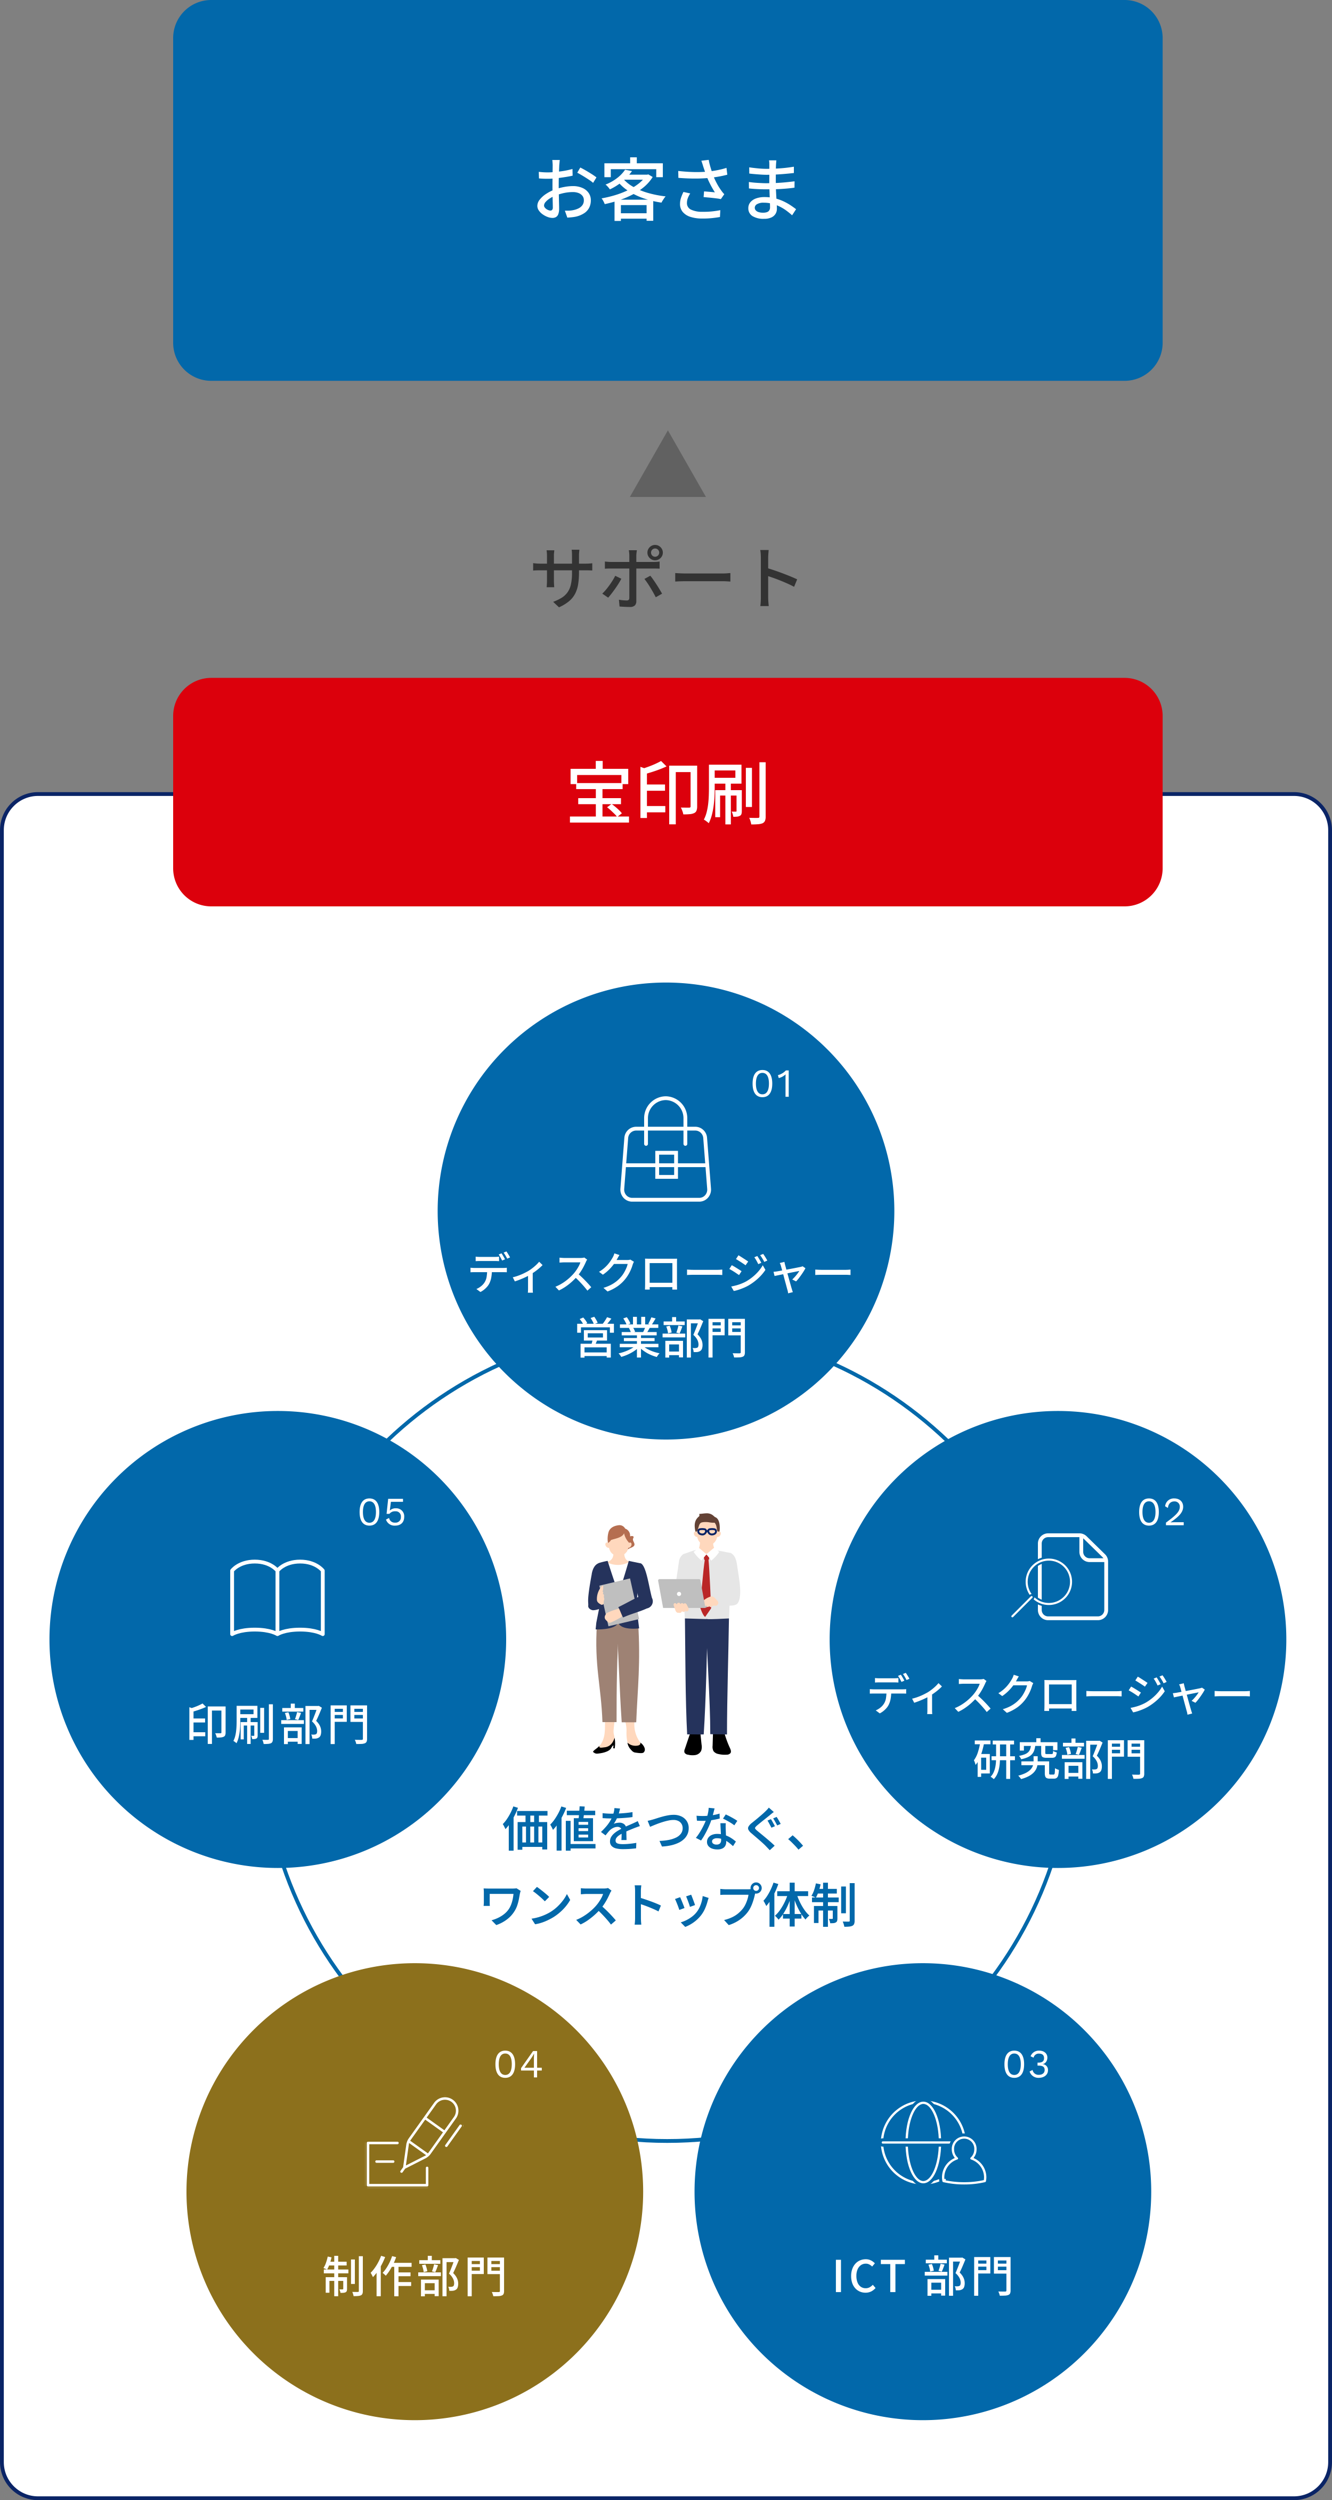<svg xmlns="http://www.w3.org/2000/svg" xmlns:xlink="http://www.w3.org/1999/xlink" width="700" height="1313" viewBox="0 0 700 1313">
  <rect x="0" y="0" width="700" height="1313" fill="#808080" stroke="none"/>
  <defs>
    <clipPath id="clip-path">
      <rect id="長方形_139930" data-name="長方形 139930" width="51.469" height="48.346" fill="#fff" stroke="#8c701c" stroke-width="1.5"/>
    </clipPath>
  </defs>
  <g id="img02_sp" transform="translate(-528 -2449.254)">
    <path id="パス_194712" data-name="パス 194712" d="M20,0H500a20,20,0,0,1,20,20V180a20,20,0,0,1-20,20H20A20,20,0,0,1,0,180V20A20,20,0,0,1,20,0Z" transform="translate(619 2449.254)" fill="#0268aa"/>
    <g id="パス_194711" data-name="パス 194711" transform="translate(528 2865.254)" fill="#fff">
      <path d="M 680 896 L 20 896 C 17.435 896 14.946 895.498 12.605 894.507 C 10.342 893.55 8.31 892.18 6.565 890.435 C 4.82 888.69 3.45 886.658 2.493 884.395 C 1.502 882.054 1 879.565 1 877 L 1 20 C 1 17.435 1.502 14.946 2.493 12.605 C 3.45 10.342 4.82 8.31 6.565 6.565 C 8.31 4.82 10.342 3.45 12.605 2.493 C 14.946 1.502 17.435 1 20 1 L 680 1 C 682.565 1 685.054 1.502 687.395 2.493 C 689.658 3.45 691.69 4.82 693.435 6.565 C 695.18 8.31 696.55 10.342 697.507 12.605 C 698.498 14.946 699 17.435 699 20 L 699 877 C 699 879.565 698.498 882.054 697.507 884.395 C 696.55 886.658 695.18 888.69 693.435 890.435 C 691.69 892.18 689.658 893.55 687.395 894.507 C 685.054 895.498 682.565 896 680 896 Z" stroke="none"/>
      <path d="M 20 2 C 15.192 2 10.672 3.872 7.272 7.272 C 3.872 10.672 2 15.192 2 20 L 2 877 C 2 881.808 3.872 886.328 7.272 889.728 C 10.672 893.128 15.192 895 20 895 L 680 895 C 684.808 895 689.328 893.128 692.728 889.728 C 696.128 886.328 698 881.808 698 877 L 698 20 C 698 15.192 696.128 10.672 692.728 7.272 C 689.328 3.872 684.808 2 680 2 L 20 2 M 20 0 L 680 0 C 691.046 0 700 8.954 700 20 L 700 877 C 700 888.046 691.046 897 680 897 L 20 897 C 8.954 897 0 888.046 0 877 L 0 20 C 0 8.954 8.954 0 20 0 Z" stroke="none" fill="#0a2466"/>
    </g>
    <path id="パス_194710" data-name="パス 194710" d="M20,0H500a20,20,0,0,1,20,20v80a20,20,0,0,1-20,20H20A20,20,0,0,1,0,100V20A20,20,0,0,1,20,0Z" transform="translate(619 2805.254)" fill="#dc000c"/>
    <path id="パス_194709" data-name="パス 194709" d="M-37.872-17.388h3.492V.324h-3.492ZM-48.2-18.756H-23.8v3.168H-48.2Zm1.08,7.92H-24.66v3.168H-47.124ZM-51.48-1.188h31.032V1.98H-51.48Zm19.512-4.86,2.376-1.728A24.573,24.573,0,0,1-27.54-6.21q1.044.882,1.926,1.746A14.243,14.243,0,0,1-24.192-2.88L-26.676-.936a10.6,10.6,0,0,0-1.4-1.638q-.9-.882-1.908-1.818A23.356,23.356,0,0,0-31.968-6.048Zm-5.94-24.336h3.636v6.156h-3.636Zm-13.248,4.14h30.312v8.028h-3.6V-23H-47.7v4.788h-3.456ZM-12.816-18h11.3v3.276h-11.3Zm0,11.3H-1.368v3.312H-12.816ZM11.916-27.9h3.456V-6.516a6.33,6.33,0,0,1-.324,2.2,2.432,2.432,0,0,1-1.26,1.332,7.129,7.129,0,0,1-2.34.558Q10.044-2.3,8.1-2.3a7.147,7.147,0,0,0-.288-1.17Q7.6-4.14,7.326-4.806A8.715,8.715,0,0,0,6.8-5.9q1.44.036,2.718.036H11.2a.768.768,0,0,0,.576-.162.842.842,0,0,0,.144-.558Zm-26.352.612,3.42,1.26V-.4h-3.42ZM-3.6-30.348-.72-27.5q-1.692.792-3.672,1.548t-4.032,1.4q-2.052.648-4,1.188a9.683,9.683,0,0,0-.486-1.44,9.536,9.536,0,0,0-.7-1.4q1.8-.576,3.654-1.26t3.51-1.44Q-4.788-29.664-3.6-30.348ZM.684-27.9H13.752v3.384H4.14V2.916H.684Zm40.284,1.152h3.2V-6.192h-3.2ZM48.1-29.7h3.276V-1.224a5.77,5.77,0,0,1-.36,2.3,2.7,2.7,0,0,1-1.224,1.26,8.119,8.119,0,0,1-2.448.522q-1.512.126-3.528.126A12.494,12.494,0,0,0,43.4,1.26,12.715,12.715,0,0,0,42.732-.5q1.512.036,2.826.054T47.34-.468a.838.838,0,0,0,.594-.162.838.838,0,0,0,.162-.594ZM30.2-18.648h2.88v21.6H30.2Zm5.868,3.6h2.772V-4.14a5.753,5.753,0,0,1-.18,1.584,1.651,1.651,0,0,1-.792.972,3.593,3.593,0,0,1-1.458.45,19.611,19.611,0,0,1-2.034.09,7.3,7.3,0,0,0-.324-1.386,9.862,9.862,0,0,0-.54-1.35q.792.036,1.368.036h.792q.288,0,.342-.09a.737.737,0,0,0,.054-.342ZM21.564-28.4h3.024V-16.38q0,2.088-.108,4.5t-.432,4.95A38.532,38.532,0,0,1,23.094-2,21.017,21.017,0,0,1,21.456,2.34a5.428,5.428,0,0,0-.738-.666q-.486-.378-.972-.72A6.835,6.835,0,0,0,18.9.432,18.1,18.1,0,0,0,20.376-3.51a33.031,33.031,0,0,0,.792-4.374q.252-2.232.324-4.41t.072-4.086Zm1.584,0H38.664v9.936H23.148v-3.06H35.46V-25.38H23.148Zm1.728,13.356h12.6V-12.2H27.432V-.828H24.876Z" transform="translate(879 2879.254)" fill="#fff"/>
    <path id="パス_194707" data-name="パス 194707" d="M20,0,40,35H0Z" transform="translate(859 2675.254)" fill="rgba(51,51,51,0.4)"/>
    <path id="パス_194708" data-name="パス 194708" d="M-46.728-16.272a37.539,37.539,0,0,1-.468,6.246,16.329,16.329,0,0,1-1.62,4.932,12.91,12.91,0,0,1-3.2,3.888,23.007,23.007,0,0,1-5.22,3.15L-60.3-.936a24.979,24.979,0,0,0,4.392-2.088,10.784,10.784,0,0,0,3.1-2.826,11.5,11.5,0,0,0,1.818-4.158,26.406,26.406,0,0,0,.594-6.048v-9.108q0-1.08-.054-1.908A11.822,11.822,0,0,0-50.58-28.3h4.068q-.036.4-.126,1.224a17.862,17.862,0,0,0-.09,1.908Zm-12.96-11.736q-.036.36-.126,1.116a15.123,15.123,0,0,0-.09,1.764V-12.1q0,.72.036,1.44T-59.8-9.4q.036.54.072.792h-4q.036-.252.072-.792t.072-1.242q.036-.7.036-1.458V-25.128q0-.684-.054-1.44t-.162-1.44Zm-11.124,6.732a5.018,5.018,0,0,0,.81.126q.558.054,1.332.108t1.6.054h23.724q1.332,0,2.214-.072t1.386-.144v3.816q-.432-.036-1.35-.072t-2.214-.036h-23.76q-.828,0-1.584.018t-1.314.054q-.558.036-.846.072Zm61.956-5.508a2.114,2.114,0,0,0,.612,1.53,2.024,2.024,0,0,0,1.512.63,2.083,2.083,0,0,0,1.53-.63,2.083,2.083,0,0,0,.63-1.53,2.083,2.083,0,0,0-.63-1.53,2.083,2.083,0,0,0-1.53-.63,2.024,2.024,0,0,0-1.512.63A2.114,2.114,0,0,0-8.856-26.784Zm-1.908,0a3.84,3.84,0,0,1,.558-2.034,4.239,4.239,0,0,1,1.458-1.458,3.843,3.843,0,0,1,2.016-.54,3.937,3.937,0,0,1,2.034.54,4.189,4.189,0,0,1,1.476,1.458,3.84,3.84,0,0,1,.558,2.034,3.84,3.84,0,0,1-.558,2.034A4.189,4.189,0,0,1-4.7-23.292a3.937,3.937,0,0,1-2.034.54,3.842,3.842,0,0,1-2.016-.54,4.239,4.239,0,0,1-1.458-1.458A3.84,3.84,0,0,1-10.764-26.784Zm-5.544-1.26q-.036.252-.108.774t-.126,1.08q-.054.558-.054.99V-1.3A3.069,3.069,0,0,1-17.388.972a3.564,3.564,0,0,1-2.592.792q-.828,0-1.782-.036t-1.89-.09q-.936-.054-1.764-.126l-.324-3.564q1.188.216,2.3.306t1.8.09a1.417,1.417,0,0,0,1.026-.306,1.531,1.531,0,0,0,.342-1.026V-25.236a14.827,14.827,0,0,0-.09-1.512,10.09,10.09,0,0,0-.2-1.3ZM-33.12-22.1q.756.072,1.566.144t1.638.072H-7.56q.684,0,1.6-.054t1.6-.162v3.744q-.756-.036-1.62-.054t-1.548-.018H-29.88q-.828,0-1.674.018t-1.566.09Zm8.64,9.036q-.576,1.152-1.44,2.538t-1.854,2.772q-.99,1.386-1.926,2.592t-1.692,2.034l-3.1-2.124a21.764,21.764,0,0,0,1.872-1.98q.972-1.152,1.89-2.43t1.71-2.556a26.487,26.487,0,0,0,1.332-2.394Zm15.228-1.584q.72.864,1.566,2.07t1.71,2.538q.864,1.332,1.62,2.592t1.3,2.232L-6.372-3.348q-.576-1.116-1.314-2.43T-9.234-8.424q-.81-1.332-1.62-2.52t-1.494-2.016Zm13.1-1.4,1.494.09q.882.054,1.908.09t1.962.036H28.8q1.3,0,2.34-.09t1.692-.126v4.464q-.612-.036-1.728-.108t-2.3-.072H9.216q-1.476,0-2.952.054t-2.412.126Zm45,12.744V-24.12q0-.864-.072-2a15.422,15.422,0,0,0-.252-2.034h4.428q-.072.864-.162,1.98T52.7-24.12V-3.312q0,.576.036,1.4t.108,1.674q.072.846.144,1.53H48.564q.144-.936.216-2.25T48.852-3.312Zm3.024-15.444q1.764.5,3.96,1.242t4.428,1.584q2.232.846,4.248,1.674t3.42,1.512L66.312-8.82q-1.512-.828-3.4-1.674t-3.87-1.638q-1.98-.792-3.834-1.44t-3.33-1.116Z" transform="translate(879 2766.254)" fill="#333"/>
    <path id="パス_194706" data-name="パス 194706" d="M-56.808-28.98a5.8,5.8,0,0,0-.108.81q-.036.486-.09,1.008t-.09.954q-.036.936-.09,2.214t-.108,2.772q-.054,1.494-.072,2.988t-.018,2.862q0,1.4.036,3.132t.072,3.4q.036,1.674.072,3.1t.036,2.25A7.982,7.982,0,0,1-57.618-.5a2.935,2.935,0,0,1-1.224,1.512A3.748,3.748,0,0,1-60.7,1.44a7.338,7.338,0,0,1-2.52-.5A11.186,11.186,0,0,1-65.808-.432a8.044,8.044,0,0,1-2.016-2.016A4.247,4.247,0,0,1-68.616-4.9,5.341,5.341,0,0,1-67.338-8.19,13.806,13.806,0,0,1-63.972-11.2a21.889,21.889,0,0,1,4.428-2.232,30.28,30.28,0,0,1,5-1.368,25.989,25.989,0,0,1,4.644-.468,12.261,12.261,0,0,1,4.824.9,7.756,7.756,0,0,1,3.348,2.592,6.635,6.635,0,0,1,1.224,4,8.415,8.415,0,0,1-.846,3.816A7.628,7.628,0,0,1-43.92-1.08,13.239,13.239,0,0,1-48.276.756a21.82,21.82,0,0,1-2.394.36q-1.17.108-2.178.18l-1.3-3.672q1.08.036,2.2,0a11.966,11.966,0,0,0,2.124-.252,11.173,11.173,0,0,0,2.808-.918,5.456,5.456,0,0,0,2.07-1.692,4.251,4.251,0,0,0,.774-2.574,3.678,3.678,0,0,0-.756-2.358,4.741,4.741,0,0,0-2.052-1.458,8.1,8.1,0,0,0-2.952-.5,22.441,22.441,0,0,0-4.644.486,29.3,29.3,0,0,0-4.536,1.35,16.267,16.267,0,0,0-3.024,1.548A9.74,9.74,0,0,0-64.3-6.894a2.908,2.908,0,0,0-.792,1.818,1.7,1.7,0,0,0,.36,1.026,3.7,3.7,0,0,0,.882.846,5.056,5.056,0,0,0,1.1.576,3.006,3.006,0,0,0,1.044.216,1.135,1.135,0,0,0,.882-.378,1.9,1.9,0,0,0,.342-1.278q0-1.008-.054-2.844t-.09-4.05q-.036-2.214-.036-4.266,0-1.548.018-3.222t.036-3.222q.018-1.548.036-2.736t.018-1.728q0-.4-.036-.936t-.072-1.062a5.915,5.915,0,0,0-.108-.846Zm10.764,3.96q1.332.648,2.97,1.6t3.132,1.908a28.4,28.4,0,0,1,2.394,1.674l-1.764,2.88a13.791,13.791,0,0,0-1.71-1.332q-1.062-.72-2.268-1.476t-2.34-1.422q-1.134-.666-2-1.1ZM-67.86-22.752q1.548.18,2.664.234t2.124.054q1.332,0,3.024-.144t3.438-.36q1.746-.216,3.42-.558t3.042-.738l.072,3.528q-1.44.324-3.186.612t-3.528.522q-1.782.234-3.384.36T-63-19.116q-1.62,0-2.736-.054t-2.016-.126Zm45.36-1.116,3.636.72a30,30,0,0,1-4.77,5.2,30.534,30.534,0,0,1-6.858,4.41,9.5,9.5,0,0,0-.648-.882q-.4-.486-.828-.936a4.6,4.6,0,0,0-.828-.7,24.674,24.674,0,0,0,6.39-3.654A18.738,18.738,0,0,0-22.5-23.868Zm.18,2.592h11.772v2.628H-24.66Zm10.8,0h.648l.576-.144,2.3,1.368a21.718,21.718,0,0,1-4.536,5.22,32.817,32.817,0,0,1-6.12,4.05,48.8,48.8,0,0,1-7.092,2.97A69.933,69.933,0,0,1-33.192-5.8a13.016,13.016,0,0,0-.72-1.566,9.05,9.05,0,0,0-.936-1.458,60.107,60.107,0,0,0,7.056-1.674,46.913,46.913,0,0,0,6.7-2.574,30.355,30.355,0,0,0,5.634-3.438,16.843,16.843,0,0,0,3.942-4.266Zm-12.1,2.016a19.409,19.409,0,0,0,5.508,4.446,35.9,35.9,0,0,0,7.758,3.168A55.79,55.79,0,0,0-1.188-9.864a6.489,6.489,0,0,0-.792.99q-.4.594-.774,1.188a12.392,12.392,0,0,0-.63,1.1A52.157,52.157,0,0,1-12.618-8.8a36.986,36.986,0,0,1-7.938-3.762A24.617,24.617,0,0,1-26.6-17.928ZM-28.044-8.136H-7.7V2.952H-11.2V-5.292H-24.7V3.024h-3.348Zm1.692,7.128H-9.5V1.836H-26.352Zm6.516-29.376h3.492v4.9h-3.492Zm-13.536,3.132H-2.664v7.308H-6.12v-4.212h-23.9v4.212h-3.348Zm51.948,1.728q-.18-.612-.432-1.422t-.576-1.638l3.888-.468A23.634,23.634,0,0,0,22-26.514q.36,1.35.792,2.682t.828,2.52a34.9,34.9,0,0,0,2.034,4.518A29.9,29.9,0,0,0,27.9-13.14q.4.576.828,1.116a12.213,12.213,0,0,0,.9,1.008l-1.8,2.592a16.6,16.6,0,0,0-1.818-.324q-1.1-.144-2.376-.288t-2.556-.252Q19.8-9.4,18.756-9.5l.252-2.988q.972.072,2.052.162t2.052.18q.972.09,1.584.162-.72-1.116-1.53-2.556T21.6-17.55a33.865,33.865,0,0,1-1.332-3.15q-.576-1.512-.99-2.736T18.576-25.524Zm-13.14,2.3q3.168.36,6.048.5t5.436.072q2.556-.072,4.644-.288,1.512-.18,3.1-.45t3.15-.63q1.566-.36,2.97-.828l.432,3.6q-1.224.324-2.682.63t-2.97.54q-1.512.234-2.88.414a75.047,75.047,0,0,1-7.776.432q-4.284.036-9.4-.36Zm6.3,11.808a13.358,13.358,0,0,0-1.278,2.5,7,7,0,0,0-.45,2.466,3.723,3.723,0,0,0,2.106,3.528,13.3,13.3,0,0,0,5.994,1.152,43.539,43.539,0,0,0,5.184-.216q2.34-.252,4.248-.648l-.18,3.6q-1.62.288-3.978.558a44.406,44.406,0,0,1-5.49.234,19.04,19.04,0,0,1-6.12-.882,8.6,8.6,0,0,1-4-2.592A6.393,6.393,0,0,1,6.372-5.9,10.057,10.057,0,0,1,6.858-9a24.153,24.153,0,0,1,1.314-3.2ZM56.988-28.8q-.036.5-.09,1.1t-.09,1.35q-.036.612-.054,1.764t-.036,2.538q-.018,1.386-.018,2.772v2.538q0,1.656.09,3.582t.2,3.8q.108,1.872.2,3.456t.09,2.592a5.038,5.038,0,0,1-.684,2.556,4.949,4.949,0,0,1-2.16,1.926,8.638,8.638,0,0,1-3.852.738A10.928,10.928,0,0,1,44.388.45a4.743,4.743,0,0,1-2.124-4.158A4.73,4.73,0,0,1,43.29-6.732a6.722,6.722,0,0,1,2.952-2.034,12.828,12.828,0,0,1,4.59-.738,21.837,21.837,0,0,1,5.418.648A25.143,25.143,0,0,1,60.894-7.2,28.832,28.832,0,0,1,64.62-5.094Q66.24-4,67.356-3.132L65.268.072q-1.26-1.152-2.844-2.34a23.839,23.839,0,0,0-3.492-2.16,20.784,20.784,0,0,0-4.05-1.548,17.329,17.329,0,0,0-4.518-.576,6.534,6.534,0,0,0-3.51.774,2.209,2.209,0,0,0-1.206,1.854,2.074,2.074,0,0,0,.486,1.35,3.2,3.2,0,0,0,1.458.936,7.737,7.737,0,0,0,2.52.342,6.108,6.108,0,0,0,1.818-.252,2.448,2.448,0,0,0,1.278-.882,2.943,2.943,0,0,0,.468-1.782q0-.936-.072-2.52t-.126-3.438q-.054-1.854-.126-3.6t-.072-2.97q0-1.26.018-2.61t.018-2.664v-4.518q0-.468-.036-1.17a5.432,5.432,0,0,0-.144-1.1ZM42.732-25.128q.9.144,2.106.288t2.484.27q1.278.126,2.43.18t2.016.054q3.564,0,7.164-.252t7.272-.864v3.312q-1.944.216-4.32.432t-4.95.36q-2.574.144-5.13.144-1.188,0-2.862-.108t-3.33-.252q-1.656-.144-2.844-.288Zm-.18,7.7q.9.144,2.088.27t2.448.2q1.26.072,2.394.126t1.962.054q2.916,0,5.49-.126t4.968-.36q2.394-.234,4.662-.522l-.036,3.348q-1.836.252-3.6.414t-3.546.27q-1.782.108-3.744.144t-4.266.036q-1.116,0-2.7-.054t-3.2-.162q-1.62-.108-2.88-.252Z" transform="translate(879 2562.254)" fill="#fff"/>
    <g id="パス_191857" data-name="パス 191857" transform="translate(664.531 3145.82)" fill="none">
      <path d="M214.105,0C332.352,0,428.21,95.992,428.21,214.4s-95.858,214.4-214.105,214.4S0,332.817,0,214.4,95.858,0,214.105,0Z" stroke="none"/>
      <path d="M 214.105 2 C 199.713 2 185.33 3.452 171.357 6.315 C 157.74 9.106 144.345 13.269 131.546 18.691 C 118.978 24.014 106.857 30.602 95.518 38.273 C 84.286 45.872 73.724 54.599 64.125 64.211 C 54.526 73.823 45.812 84.4 38.224 95.647 C 30.563 107.002 23.984 119.141 18.668 131.727 C 13.254 144.544 9.096 157.958 6.309 171.595 C 3.45 185.588 2 199.992 2 214.404 C 2 228.817 3.45 243.22 6.309 257.214 C 9.096 270.851 13.254 284.264 18.668 297.082 C 23.984 309.668 30.563 321.806 38.224 333.161 C 45.812 344.409 54.526 354.986 64.125 364.598 C 73.724 374.21 84.286 382.937 95.518 390.535 C 106.857 398.207 118.978 404.795 131.546 410.118 C 144.345 415.54 157.74 419.703 171.357 422.494 C 185.33 425.357 199.713 426.809 214.105 426.809 C 228.497 426.809 242.88 425.357 256.853 422.494 C 270.471 419.703 283.865 415.54 296.664 410.118 C 309.232 404.795 321.354 398.207 332.693 390.535 C 343.924 382.937 354.486 374.21 364.085 364.598 C 373.684 354.986 382.398 344.409 389.987 333.161 C 397.647 321.806 404.227 309.668 409.542 297.082 C 414.956 284.264 419.114 270.851 421.901 257.214 C 424.76 243.22 426.21 228.817 426.21 214.404 C 426.21 199.992 424.76 185.588 421.901 171.595 C 419.114 157.958 414.956 144.544 409.542 131.727 C 404.227 119.141 397.647 107.002 389.987 95.647 C 382.398 84.4 373.684 73.823 364.085 64.211 C 354.486 54.599 343.924 45.872 332.693 38.273 C 321.354 30.602 309.232 24.014 296.664 18.691 C 283.865 13.269 270.471 9.106 256.853 6.315 C 242.88 3.452 228.497 2 214.105 2 M 214.105 -3.0517578125e-05 C 332.352 -3.0517578125e-05 428.21 95.992 428.21 214.404 C 428.21 332.817 332.352 428.809 214.105 428.809 C 95.858 428.809 -3.0517578125e-05 332.817 -3.0517578125e-05 214.404 C -3.0517578125e-05 95.992 95.858 -3.0517578125e-05 214.105 -3.0517578125e-05 Z" stroke="none" fill="#0268aa"/>
    </g>
    <path id="パス_189693" data-name="パス 189693" d="M120,0A120,120,0,1,1,0,120,120,120,0,0,1,120,0Z" transform="translate(758 2965.254)" fill="#0268aa"/>
    <path id="パス_194687" data-name="パス 194687" d="M16.414,0h12.31a16.414,16.414,0,0,1,0,32.827H16.414A16.414,16.414,0,0,1,16.414,0Z" transform="translate(913 3008.047)" fill="none"/>
    <path id="パス_194688" data-name="パス 194688" d="M-4.714.21c3.36,0,5.166-2.5,5.166-7.14s-1.806-7.14-5.166-7.14-5.166,2.5-5.166,7.14S-8.075.21-4.714.21Zm0-1.512c-2.226,0-3.423-1.974-3.423-5.628s1.2-5.628,3.423-5.628,3.423,1.974,3.423,5.628S-2.488-1.3-4.714-1.3ZM7.634-13.86a8.813,8.813,0,0,1-4.2,2.5l.441,1.533a8.138,8.138,0,0,0,3.591-1.953c-.021.588-.042,1.155-.042,1.617V0H9.1V-13.86Z" transform="translate(933.388 3025.254)" fill="#fff"/>
    <path id="パス_194689" data-name="パス 194689" d="M0,0H63.6V63.6H0Z" transform="translate(847.112 3020.854)" fill="none"/>
    <path id="パス_186602" data-name="パス 186602" d="M6.843,16.908A5.237,5.237,0,0,1,12,12H43.155a5.237,5.237,0,0,1,5.153,4.909L50.383,43.58a5.441,5.441,0,0,1-1.353,4.044,5.1,5.1,0,0,1-3.8,1.717H9.918a5.1,5.1,0,0,1-3.8-1.717A5.441,5.441,0,0,1,4.768,43.58Z" transform="translate(850.271 3029.986)" fill="none" stroke="#fff" stroke-linecap="round" stroke-linejoin="round" stroke-width="2"/>
    <path id="パス_186603" data-name="パス 186603" d="M32.673,27.005V13.669A10.507,10.507,0,0,0,22.336,3h0A10.507,10.507,0,0,0,12,13.669V27.005" transform="translate(855.51 3022.982)" fill="none" stroke="#fff" stroke-linecap="round" stroke-linejoin="round" stroke-width="2"/>
    <path id="パス_186604" data-name="パス 186604" d="M-18255.115,3526.056h43.688" transform="translate(19111.266 -464.863)" fill="none" stroke="#fff" stroke-width="2"/>
    <g id="パス_194690" data-name="パス 194690" transform="translate(872.381 3053.648)" fill="none">
      <path d="M0,0H11.909V14.67H0Z" stroke="none"/>
      <path d="M 2 2 L 2 12.67 L 9.909 12.67 L 9.909 2 L 2 2 M -3.814697265625e-06 -1.9073486328125e-06 L 11.909 -1.9073486328125e-06 L 11.909 14.67 L -3.814697265625e-06 14.67 L -3.814697265625e-06 -1.9073486328125e-06 Z" stroke="none" fill="#fff"/>
    </g>
    <path id="パス_194691" data-name="パス 194691" d="M-97.359-17.043q.529.069,1.1.1t1.127.035h7.774q.529,0,1.138-.035t1.161-.1v2.369q-.552-.046-1.15-.069t-1.15-.023H-95.1q-.575,0-1.173.023t-1.081.069Zm-2.714,5.819q.483.046,1.023.081t1.07.035h15.065q.368,0,.932-.023a8.769,8.769,0,0,0,1-.092v2.369q-.414-.023-.954-.035t-.978-.012H-97.98q-.506,0-1.058.012t-1.035.058Zm11.247,1.219a21.269,21.269,0,0,1-.345,4,11.391,11.391,0,0,1-1.1,3.22,8.445,8.445,0,0,1-1.1,1.576A12.311,12.311,0,0,1-92.954.3a10.516,10.516,0,0,1-1.9,1.219L-96.968-.046A10.318,10.318,0,0,0-94.541-1.5a7.984,7.984,0,0,0,1.828-1.978,7.616,7.616,0,0,0,1.127-3,25.127,25.127,0,0,0,.276-3.508Zm5.037-8.786a10.511,10.511,0,0,1,.644.966q.345.575.667,1.15t.552,1.035L-83.444-15q-.345-.69-.851-1.61a15.89,15.89,0,0,0-.966-1.564Zm2.6-.989q.322.437.679,1.012t.69,1.139q.333.564.54.978l-1.5.667q-.368-.736-.885-1.633a15.461,15.461,0,0,0-1-1.541Zm3.335,13.57a24.434,24.434,0,0,0,3.071-.92,31.014,31.014,0,0,0,2.91-1.242q1.357-.667,2.3-1.219a25.051,25.051,0,0,0,2.162-1.518,25.339,25.339,0,0,0,1.944-1.679,17.887,17.887,0,0,0,1.483-1.587l1.794,1.748a22.5,22.5,0,0,1-1.69,1.6q-1.024.886-2.231,1.759t-2.426,1.61q-.759.46-1.725.943t-2.059.966q-1.092.483-2.231.92t-2.2.782Zm8.027-2.024,2.461-.529V-.322q0,.368.011.817t.035.817a3.922,3.922,0,0,0,.069.575H-69.92q.023-.207.046-.575t.035-.817q.012-.449.011-.817Zm31.073-7.245a3.514,3.514,0,0,0-.345.529,5.171,5.171,0,0,0-.322.667q-.483,1.1-1.185,2.461a29.872,29.872,0,0,1-1.587,2.7A22.479,22.479,0,0,1-44.045-6.67,33.427,33.427,0,0,1-46.84-3.841,30.392,30.392,0,0,1-50.071-1.3,25.2,25.2,0,0,1-53.59.713l-1.863-1.955a22.317,22.317,0,0,0,3.6-1.817,25.954,25.954,0,0,0,3.231-2.369A27.862,27.862,0,0,0-46-7.981a19.425,19.425,0,0,0,1.518-1.944,22.123,22.123,0,0,0,1.311-2.151,10.154,10.154,0,0,0,.828-1.978h-8.441q-.437,0-.954.034t-.943.069q-.426.035-.61.035v-2.6q.23.023.69.058t.966.069q.506.035.851.035h8.533a9.116,9.116,0,0,0,1.173-.069,5.268,5.268,0,0,0,.828-.161Zm-4.991,7.291q.92.759,1.932,1.7t1.978,1.944q.966,1,1.806,1.92t1.415,1.633L-38.64.805Q-39.491-.345-40.6-1.61t-2.346-2.542q-1.242-1.276-2.484-2.38Zm29.578-6.164a3.843,3.843,0,0,0-.345.667q-.161.391-.3.736a20.4,20.4,0,0,1-.851,2.438A23.085,23.085,0,0,1-17.02-7.786a20.029,20.029,0,0,1-1.84,2.657,19.68,19.68,0,0,1-3.783,3.542A23.957,23.957,0,0,1-28.06,1.242L-30.2-.667A22.114,22.114,0,0,0-26.278-2.22a17.8,17.8,0,0,0,2.99-1.944,17.433,17.433,0,0,0,2.311-2.254,13.687,13.687,0,0,0,1.576-2.2,22.291,22.291,0,0,0,1.219-2.415,10.7,10.7,0,0,0,.7-2.173h-8.188l.874-2.07h7.015a7.6,7.6,0,0,0,.943-.057,3.723,3.723,0,0,0,.782-.172Zm-7.613-3.542q-.345.506-.679,1.1t-.517.943a23.812,23.812,0,0,1-1.806,2.783A25.4,25.4,0,0,1-27.3-10.178a22.027,22.027,0,0,1-3.2,2.611l-2.024-1.518a19.176,19.176,0,0,0,2.668-1.909,18.2,18.2,0,0,0,2.035-2.035A21,21,0,0,0-26.335-15q.621-.943,1.035-1.7a7.544,7.544,0,0,0,.46-.955,9.382,9.382,0,0,0,.391-1.116Zm13.432,1.886q.713.023,1.253.035t.978.012H7.349q.587,0,1.138-.023-.023.46-.034.978t-.011,1V-2.714q0,.3.011.771t.011.955q0,.483.012.828t.011.414H5.98A3.552,3.552,0,0,0,6-.3q0-.46.012-1.081t.011-1.15q0-.23,0-.943t0-1.725q0-1.012,0-2.162t0-2.265q0-1.115,0-2.024t0-1.461q0-.552,0-.552H-5.911v11.9q0,.449.011.874t.023.748q.011.322.011.391H-8.372q0-.069.011-.414t.023-.805q.011-.46.023-.931t.012-.817V-15Q-8.3-15.548-8.349-16.008ZM6.946-3.335v2.3H-7.084v-2.3Zm6.785-6.923.955.057q.563.034,1.219.057t1.254.023H29.67q.828,0,1.5-.057t1.081-.08v2.852l-1.1-.069q-.713-.046-1.472-.046H17.158q-.943,0-1.886.035t-1.541.08Zm36.915-7.13q.3.437.7,1.081t.782,1.3q.38.656.632,1.208l-1.61.69q-.3-.667-.632-1.276t-.678-1.208a9.65,9.65,0,0,0-.759-1.127Zm3.082-1.1q.322.414.724,1.035t.794,1.277q.391.656.667,1.184l-1.61.713a12.267,12.267,0,0,0-.656-1.265q-.357-.6-.724-1.173t-.782-1.1Zm-12.972.713q.529.3,1.23.748l1.438.92q.736.472,1.38.9t1.058.724l-1.38,1.978q-.414-.322-1.058-.759t-1.369-.9q-.724-.46-1.4-.885t-1.208-.725ZM36.938-1.38q1.288-.23,2.622-.586A24.256,24.256,0,0,0,42.2-2.841,23.419,23.419,0,0,0,44.712-4a25.418,25.418,0,0,0,3.576-2.461,24.824,24.824,0,0,0,2.979-2.9,19.429,19.429,0,0,0,2.254-3.174l1.4,2.438A24.154,24.154,0,0,1,51.06-5.612,29.3,29.3,0,0,1,45.931-1.84,24.339,24.339,0,0,1,43.4-.621q-1.38.575-2.714,1a18.307,18.307,0,0,1-2.392.61Zm.3-11.178q.552.276,1.265.7t1.449.885q.736.46,1.38.874t1.058.69L41.055-7.36q-.46-.322-1.1-.759t-1.357-.9q-.713-.46-1.4-.862t-1.242-.7Zm27.669-1.748a6.434,6.434,0,0,0,.149.748q.1.4.2.839.161.575.437,1.6t.632,2.3q.356,1.277.724,2.611t.713,2.565q.345,1.23.609,2.162t.4,1.369q.069.207.161.518t.2.633q.1.322.2.552l-2.484.621q-.046-.414-.138-.9a8.064,8.064,0,0,0-.23-.92q-.138-.46-.391-1.414t-.6-2.208q-.345-1.253-.7-2.61t-.7-2.622q-.345-1.265-.621-2.266t-.414-1.506a5.5,5.5,0,0,0-.276-.805q-.161-.368-.322-.667Zm11.04,3.335q-.368.736-.954,1.668T73.715-7.395q-.69.978-1.38,1.852a17.154,17.154,0,0,1-1.311,1.495l-2-1.012A18.267,18.267,0,0,0,70.4-6.452q.713-.794,1.345-1.633a13.046,13.046,0,0,0,.978-1.46l-.966.2q-.736.15-1.783.356t-2.277.46l-2.473.506-2.357.483q-1.116.23-1.932.4t-1.208.264l-.552-2.208q.506-.046.978-.1t1.023-.149l.966-.172q.713-.126,1.725-.322t2.185-.414l2.346-.437q1.173-.219,2.219-.425l1.794-.357q.747-.149,1.07-.218.253-.069.529-.15a2.787,2.787,0,0,0,.46-.172Zm5.175.713.954.057q.563.034,1.219.057t1.253.023H97.06q.828,0,1.5-.057t1.081-.08v2.852l-1.1-.069q-.713-.046-1.472-.046H84.548q-.943,0-1.886.035t-1.541.08ZM-38.456,23.19V25.4h8V23.19Zm-2.024-1.633h12.167v5.474H-40.48Zm4.646,4.738,2.438.184q-.322.9-.679,1.748t-.678,1.449l-1.886-.276q.23-.69.46-1.564T-35.834,26.3Zm-6.394,2.392h15.893v7.268H-28.5V30.6H-40.158v5.382h-2.07Zm1.127,4.554h13.524V35.15H-41.1ZM-44,18.2h19.3v4.715h-2.116V20.062h-15.2v2.852H-44Zm15.686-3.45,2.277.736q-.69.966-1.46,1.92t-1.415,1.622l-1.771-.69a13.575,13.575,0,0,0,.851-1.115q.437-.632.84-1.276T-28.313,14.749Zm-14.375.966,1.863-.805a16.026,16.026,0,0,1,1.231,1.507,7.964,7.964,0,0,1,.885,1.483l-1.955.874a10.876,10.876,0,0,0-.851-1.495A14.836,14.836,0,0,0-42.688,15.715Zm5.75-.529,1.909-.667q.506.713,1.035,1.622a9.7,9.7,0,0,1,.759,1.552l-2,.759a9.759,9.759,0,0,0-.69-1.587A15.688,15.688,0,0,0-36.938,15.186ZM-21.62,28.733H-1.311V30.55H-21.62Zm.092-10.189H-1.38v1.817H-21.528Zm.92,4H-2.231v1.748H-20.608Zm1.15,3.151H-3.335v1.61H-19.458Zm6.854-2.3h2.139V35.932H-12.6Zm-2.07-8.832h2.047v4.83h-2.047Zm4.324,0h2.07V19.28h-2.07Zm-2.806,14.927,1.748.8a14.649,14.649,0,0,1-2.622,2.208,22.222,22.222,0,0,1-3.312,1.828,25.128,25.128,0,0,1-3.5,1.277,5.683,5.683,0,0,0-.4-.632q-.242-.333-.506-.656a5.243,5.243,0,0,0-.517-.552,24.435,24.435,0,0,0,3.45-1.012,22.98,22.98,0,0,0,3.22-1.483A11.148,11.148,0,0,0-13.156,29.492Zm3.243-.046a11.707,11.707,0,0,0,1.76,1.38,17.717,17.717,0,0,0,2.243,1.23,21,21,0,0,0,2.542.978A23.617,23.617,0,0,0-.713,33.7q-.23.23-.517.575a7.787,7.787,0,0,0-.529.713q-.242.368-.4.667a23.637,23.637,0,0,1-2.691-.908,20.351,20.351,0,0,1-2.565-1.254,19.773,19.773,0,0,1-2.3-1.552,12.363,12.363,0,0,1-1.875-1.806Zm4.876-14.628,2.254.575q-.529.92-1.093,1.84T-4.9,18.82l-1.771-.552q.3-.483.6-1.093t.575-1.23Q-5.221,15.324-5.037,14.818ZM-8.1,19.694l2.277.552q-.437.805-.874,1.553a14.355,14.355,0,0,1-.828,1.277l-1.817-.529q.322-.621.679-1.426T-8.1,19.694Zm-11.684-4.3,1.863-.644a14.837,14.837,0,0,1,1.1,1.7,11.011,11.011,0,0,1,.782,1.656l-1.978.713a9.739,9.739,0,0,0-.713-1.656A17.435,17.435,0,0,0-19.78,15.393Zm2.967,5.06,2.093-.368a8.764,8.764,0,0,1,.69,1.2,7.426,7.426,0,0,1,.46,1.15l-2.185.414a7,7,0,0,0-.414-1.162A9.7,9.7,0,0,0-16.813,20.453Zm30.429-4.531h6.831v2.047H15.755V35.932H13.616ZM1.426,16.98H12.489v1.909H1.426ZM.874,23.374H12.788v1.978H.874ZM5.888,14.7H8v3.473H5.888ZM2.806,19.625l1.817-.391a13.045,13.045,0,0,1,.644,1.829A12.515,12.515,0,0,1,5.635,22.8l-1.909.437a9.394,9.394,0,0,0-.31-1.748A15.178,15.178,0,0,0,2.806,19.625Zm6.417-.506,2.07.46q-.368.989-.747,1.99A16.662,16.662,0,0,1,9.8,23.282l-1.725-.437a10.361,10.361,0,0,0,.437-1.162q.207-.655.4-1.345T9.223,19.119ZM3.082,32.781h7.383V34.69H3.082Zm-.759-5.612h9.292v8.694H9.5V29.055H4.347v6.9H2.323ZM19.872,15.922h.414l.345-.069,1.61.989q-.667,1.656-1.461,3.519t-1.552,3.381a9.882,9.882,0,0,1,1.645,2.024,7.113,7.113,0,0,1,.782,1.84,6.92,6.92,0,0,1,.219,1.679A6.067,6.067,0,0,1,21.6,31.24a2.383,2.383,0,0,1-.92,1.242,3.748,3.748,0,0,1-1.541.552,8.382,8.382,0,0,1-.92.046H17.2A6.6,6.6,0,0,0,17.043,32a3.61,3.61,0,0,0-.414-1.081q.483.046.885.058a6.769,6.769,0,0,0,.7-.011,3.179,3.179,0,0,0,.506-.081,2.665,2.665,0,0,0,.437-.149,1.156,1.156,0,0,0,.471-.667,3.845,3.845,0,0,0,.126-1.058,5.682,5.682,0,0,0-.563-2.277,8.472,8.472,0,0,0-2.15-2.691q.391-.874.794-1.886t.793-2.024q.391-1.012.7-1.92t.54-1.552Zm6.164,3.128h6.118v1.587H26.036Zm10.6,0h6.21v1.587h-6.21Zm5.313-3.45h2.185V33.149a3.773,3.773,0,0,1-.253,1.553,1.655,1.655,0,0,1-.92.817,5.467,5.467,0,0,1-1.771.333q-1.1.058-2.714.057a4.855,4.855,0,0,0-.172-.7q-.127-.4-.288-.828a4.748,4.748,0,0,0-.322-.7q.759.023,1.506.035t1.323.011h.805a.8.8,0,0,0,.483-.149.592.592,0,0,0,.138-.449Zm-15.732,0h7.268v8.648H26.22V22.477h5.221V17.394H26.22Zm16.882,0v1.794H37.467V22.5H43.1v1.794H35.4V15.6ZM25,15.6H27.14V35.932H25Z" transform="translate(875.328 3126.254)" fill="#fff"/>
    <path id="パス_194692" data-name="パス 194692" d="M120,0A120,120,0,1,1,0,120,120,120,0,0,1,120,0Z" transform="translate(554 3190.254)" fill="#0268aa"/>
    <path id="パス_194693" data-name="パス 194693" d="M-45.448-11.5h7.222v2.093h-7.222Zm0,7.222h7.314v2.116h-7.314Zm15.8-13.547h2.208V-4.163a4.044,4.044,0,0,1-.207,1.4,1.554,1.554,0,0,1-.805.851,4.555,4.555,0,0,1-1.495.357q-.9.081-2.139.08a4.567,4.567,0,0,0-.184-.747q-.138-.425-.311-.851a5.568,5.568,0,0,0-.333-.7q.92.023,1.736.023h1.07a.49.49,0,0,0,.368-.1.538.538,0,0,0,.092-.356Zm-16.836.391,2.185.8V-.253h-2.185Zm6.923-1.955,1.84,1.817q-1.081.506-2.346.989t-2.576.9q-1.311.414-2.553.759a6.186,6.186,0,0,0-.31-.92,6.093,6.093,0,0,0-.449-.9q1.15-.368,2.334-.8t2.243-.92Q-40.319-18.952-39.56-19.389Zm2.737,1.564h8.349v2.162h-6.141V1.863h-2.208Zm27.577.736H-7.2V-3.956H-9.246Zm4.554-1.886H-2.6V-.782A3.686,3.686,0,0,1-2.829.69a1.724,1.724,0,0,1-.782.805,5.187,5.187,0,0,1-1.564.334q-.966.08-2.254.081a7.982,7.982,0,0,0-.265-1.1A8.124,8.124,0,0,0-8.119-.322q.966.023,1.806.035T-5.175-.3A.535.535,0,0,0-4.8-.4a.535.535,0,0,0,.1-.38Zm-11.431,7.061h1.84v13.8h-1.84Zm3.749,2.3H-10.6v6.969a3.675,3.675,0,0,1-.115,1.012,1.055,1.055,0,0,1-.506.621,2.3,2.3,0,0,1-.932.288,12.529,12.529,0,0,1-1.3.058,4.665,4.665,0,0,0-.207-.886,6.3,6.3,0,0,0-.345-.863q.506.023.874.023h.506q.184,0,.219-.058a.471.471,0,0,0,.035-.218Zm-9.269-8.533h1.932v7.682q0,1.334-.069,2.875t-.276,3.162a24.618,24.618,0,0,1-.61,3.151A13.427,13.427,0,0,1-21.712,1.5a3.468,3.468,0,0,0-.472-.426q-.31-.241-.621-.46a4.367,4.367,0,0,0-.54-.334A11.566,11.566,0,0,0-22.4-2.243,21.1,21.1,0,0,0-21.9-5.037q.161-1.426.207-2.818t.046-2.61Zm1.012,0h9.913V-11.8h-9.913v-1.955h7.866v-2.461h-7.866Zm1.1,8.533h8.05V-7.8h-6.417V-.529h-1.633Zm34.063-8.464h6.831v2.047H16.675V1.932H14.536ZM2.346-17.02H13.409v1.909H2.346Zm-.552,6.394H13.708v1.978H1.794ZM6.808-19.3H8.924v3.473H6.808ZM3.726-14.375l1.817-.391a13.045,13.045,0,0,1,.644,1.829A12.514,12.514,0,0,1,6.555-11.2l-1.909.437a9.394,9.394,0,0,0-.31-1.748A15.178,15.178,0,0,0,3.726-14.375Zm6.417-.506,2.07.46q-.368.989-.747,1.989a16.662,16.662,0,0,1-.748,1.714l-1.725-.437a10.361,10.361,0,0,0,.437-1.162q.207-.655.4-1.345T10.143-14.881ZM4-1.219h7.383V.69H4ZM3.243-6.831h9.292V1.863H10.419V-4.945H5.267v6.9H3.243ZM20.792-18.078h.414l.345-.069,1.61.989Q22.494-15.5,21.7-13.639t-1.552,3.381a9.882,9.882,0,0,1,1.645,2.024,7.113,7.113,0,0,1,.782,1.84,6.92,6.92,0,0,1,.219,1.679,6.067,6.067,0,0,1-.276,1.955,2.384,2.384,0,0,1-.92,1.242,3.748,3.748,0,0,1-1.541.552,8.382,8.382,0,0,1-.92.046H18.124A6.6,6.6,0,0,0,17.963-2a3.61,3.61,0,0,0-.414-1.081q.483.046.885.057a6.768,6.768,0,0,0,.7-.011,3.179,3.179,0,0,0,.506-.081,2.665,2.665,0,0,0,.437-.149,1.156,1.156,0,0,0,.471-.667,3.845,3.845,0,0,0,.126-1.058,5.682,5.682,0,0,0-.563-2.277,8.472,8.472,0,0,0-2.15-2.691q.391-.874.794-1.886t.793-2.024q.391-1.012.7-1.92t.54-1.553Zm8,3.128h6.118v1.587H28.8Zm10.6,0h6.21v1.587H39.4Zm5.313-3.45H46.9V-.851A3.773,3.773,0,0,1,46.644.7a1.655,1.655,0,0,1-.92.816,5.467,5.467,0,0,1-1.771.334q-1.1.057-2.714.058a4.855,4.855,0,0,0-.172-.7Q40.94.8,40.779.38a4.748,4.748,0,0,0-.322-.7q.759.023,1.506.035t1.323.012h.805a.8.8,0,0,0,.483-.15.592.592,0,0,0,.138-.449Zm-15.732,0h7.268v8.648H28.98v-1.771H34.2v-5.083H28.98Zm16.882,0v1.794H40.227V-11.5h5.635v1.794h-7.7V-18.4Zm-18.1,0H29.9V1.932H27.761Z" transform="translate(674 3363.254)" fill="#fff"/>
    <path id="パス_194694" data-name="パス 194694" d="M16.414,0h12.31a16.414,16.414,0,0,1,0,32.827H16.414A16.414,16.414,0,0,1,16.414,0Z" transform="translate(709.001 3233.045)" fill="none"/>
    <path id="パス_194695" data-name="パス 194695" d="M-6.531.21c3.36,0,5.166-2.5,5.166-7.14s-1.806-7.14-5.166-7.14-5.166,2.5-5.166,7.14S-9.891.21-6.531.21Zm0-1.512c-2.226,0-3.423-1.974-3.423-5.628s1.2-5.628,3.423-5.628,3.423,1.974,3.423,5.628S-4.3-1.3-6.531-1.3Zm13.9-7.581A4.232,4.232,0,0,0,4.2-7.728H4.179L4.2-7.917l.546-4.368h6.363V-13.86H3.318l-.84,7.9H3.969A3.51,3.51,0,0,1,7.056-7.308,2.679,2.679,0,0,1,10-4.326,2.767,2.767,0,0,1,6.93-1.365,2.925,2.925,0,0,1,3.8-3.822l-1.638.861A4.691,4.691,0,0,0,6.993.21c2.961,0,4.746-1.743,4.746-4.62A4.162,4.162,0,0,0,7.371-8.883Z" transform="translate(728.68 3250.252)" fill="#fff"/>
    <path id="パス_194696" data-name="パス 194696" d="M0,0H63.6V63.6H0Z" transform="translate(642 3256.594)" fill="none"/>
    <path id="Icon_akar-book-open" data-name="Icon akar-book-open" d="M3,10.764S6.573,6,14.91,6s11.91,4.764,11.91,4.764V44.111s-3.573-2.382-11.91-2.382S3,44.111,3,44.111Zm23.82,0S30.393,6,38.729,6s11.91,4.764,11.91,4.764V44.111s-3.573-2.382-11.91-2.382-11.91,2.382-11.91,2.382Z" transform="translate(646.986 3263.34)" fill="none" stroke="#fff" stroke-linecap="round" stroke-linejoin="round" stroke-width="2"/>
    <path id="パス_186639" data-name="パス 186639" d="M120,0A120,120,0,1,1,0,120,120,120,0,0,1,120,0Z" transform="translate(964 3190.254)" fill="#0268aa"/>
    <path id="パス_194697" data-name="パス 194697" d="M-97.359-17.043q.529.069,1.1.1t1.127.035h7.774q.529,0,1.138-.035t1.161-.1v2.369q-.552-.046-1.15-.069t-1.15-.023H-95.1q-.575,0-1.173.023t-1.081.069Zm-2.714,5.819q.483.046,1.023.081t1.07.035h15.065q.368,0,.932-.023a8.769,8.769,0,0,0,1-.092v2.369q-.414-.023-.954-.035t-.978-.012H-97.98q-.506,0-1.058.012t-1.035.058Zm11.247,1.219a21.269,21.269,0,0,1-.345,4,11.391,11.391,0,0,1-1.1,3.22,8.445,8.445,0,0,1-1.1,1.576A12.311,12.311,0,0,1-92.954.3a10.516,10.516,0,0,1-1.9,1.219L-96.968-.046A10.318,10.318,0,0,0-94.541-1.5a7.984,7.984,0,0,0,1.828-1.978,7.616,7.616,0,0,0,1.127-3,25.127,25.127,0,0,0,.276-3.508Zm5.037-8.786a10.511,10.511,0,0,1,.644.966q.345.575.667,1.15t.552,1.035L-83.444-15q-.345-.69-.851-1.61a15.89,15.89,0,0,0-.966-1.564Zm2.6-.989q.322.437.679,1.012t.69,1.139q.333.564.54.978l-1.5.667q-.368-.736-.885-1.633a15.461,15.461,0,0,0-1-1.541Zm3.335,13.57a24.434,24.434,0,0,0,3.071-.92,31.014,31.014,0,0,0,2.91-1.242q1.357-.667,2.3-1.219a25.051,25.051,0,0,0,2.162-1.518,25.339,25.339,0,0,0,1.944-1.679,17.887,17.887,0,0,0,1.483-1.587l1.794,1.748a22.5,22.5,0,0,1-1.69,1.6q-1.024.886-2.231,1.759t-2.426,1.61q-.759.46-1.725.943t-2.059.966q-1.092.483-2.231.92t-2.2.782Zm8.027-2.024,2.461-.529V-.322q0,.368.011.817t.035.817a3.922,3.922,0,0,0,.069.575H-69.92q.023-.207.046-.575t.035-.817q.012-.449.011-.817Zm31.073-7.245a3.514,3.514,0,0,0-.345.529,5.171,5.171,0,0,0-.322.667q-.483,1.1-1.185,2.461a29.872,29.872,0,0,1-1.587,2.7A22.479,22.479,0,0,1-44.045-6.67,33.427,33.427,0,0,1-46.84-3.841,30.392,30.392,0,0,1-50.071-1.3,25.2,25.2,0,0,1-53.59.713l-1.863-1.955a22.317,22.317,0,0,0,3.6-1.817,25.954,25.954,0,0,0,3.231-2.369A27.862,27.862,0,0,0-46-7.981a19.425,19.425,0,0,0,1.518-1.944,22.123,22.123,0,0,0,1.311-2.151,10.154,10.154,0,0,0,.828-1.978h-8.441q-.437,0-.954.034t-.943.069q-.426.035-.61.035v-2.6q.23.023.69.058t.966.069q.506.035.851.035h8.533a9.116,9.116,0,0,0,1.173-.069,5.268,5.268,0,0,0,.828-.161Zm-4.991,7.291q.92.759,1.932,1.7t1.978,1.944q.966,1,1.806,1.92t1.415,1.633L-38.64.805Q-39.491-.345-40.6-1.61t-2.346-2.542q-1.242-1.276-2.484-2.38Zm29.578-6.164a3.843,3.843,0,0,0-.345.667q-.161.391-.3.736a20.4,20.4,0,0,1-.851,2.438A23.085,23.085,0,0,1-17.02-7.786a20.029,20.029,0,0,1-1.84,2.657,19.68,19.68,0,0,1-3.783,3.542A23.957,23.957,0,0,1-28.06,1.242L-30.2-.667A22.114,22.114,0,0,0-26.278-2.22a17.8,17.8,0,0,0,2.99-1.944,17.433,17.433,0,0,0,2.311-2.254,13.687,13.687,0,0,0,1.576-2.2,22.291,22.291,0,0,0,1.219-2.415,10.7,10.7,0,0,0,.7-2.173h-8.188l.874-2.07h7.015a7.6,7.6,0,0,0,.943-.057,3.723,3.723,0,0,0,.782-.172Zm-7.613-3.542q-.345.506-.679,1.1t-.517.943a23.812,23.812,0,0,1-1.806,2.783A25.4,25.4,0,0,1-27.3-10.178a22.027,22.027,0,0,1-3.2,2.611l-2.024-1.518a19.176,19.176,0,0,0,2.668-1.909,18.2,18.2,0,0,0,2.035-2.035A21,21,0,0,0-26.335-15q.621-.943,1.035-1.7a7.544,7.544,0,0,0,.46-.955,9.382,9.382,0,0,0,.391-1.116Zm13.432,1.886q.713.023,1.253.035t.978.012H7.349q.587,0,1.138-.023-.023.46-.034.978t-.011,1V-2.714q0,.3.011.771t.011.955q0,.483.012.828t.011.414H5.98A3.552,3.552,0,0,0,6-.3q0-.46.012-1.081t.011-1.15q0-.23,0-.943t0-1.725q0-1.012,0-2.162t0-2.265q0-1.115,0-2.024t0-1.461q0-.552,0-.552H-5.911v11.9q0,.449.011.874t.023.748q.011.322.011.391H-8.372q0-.069.011-.414t.023-.805q.011-.46.023-.931t.012-.817V-15Q-8.3-15.548-8.349-16.008ZM6.946-3.335v2.3H-7.084v-2.3Zm6.785-6.923.955.057q.563.034,1.219.057t1.254.023H29.67q.828,0,1.5-.057t1.081-.08v2.852l-1.1-.069q-.713-.046-1.472-.046H17.158q-.943,0-1.886.035t-1.541.08Zm36.915-7.13q.3.437.7,1.081t.782,1.3q.38.656.632,1.208l-1.61.69q-.3-.667-.632-1.276t-.678-1.208a9.65,9.65,0,0,0-.759-1.127Zm3.082-1.1q.322.414.724,1.035t.794,1.277q.391.656.667,1.184l-1.61.713a12.267,12.267,0,0,0-.656-1.265q-.357-.6-.724-1.173t-.782-1.1Zm-12.972.713q.529.3,1.23.748l1.438.92q.736.472,1.38.9t1.058.724l-1.38,1.978q-.414-.322-1.058-.759t-1.369-.9q-.724-.46-1.4-.885t-1.208-.725ZM36.938-1.38q1.288-.23,2.622-.586A24.256,24.256,0,0,0,42.2-2.841,23.419,23.419,0,0,0,44.712-4a25.418,25.418,0,0,0,3.576-2.461,24.824,24.824,0,0,0,2.979-2.9,19.429,19.429,0,0,0,2.254-3.174l1.4,2.438A24.154,24.154,0,0,1,51.06-5.612,29.3,29.3,0,0,1,45.931-1.84,24.339,24.339,0,0,1,43.4-.621q-1.38.575-2.714,1a18.307,18.307,0,0,1-2.392.61Zm.3-11.178q.552.276,1.265.7t1.449.885q.736.46,1.38.874t1.058.69L41.055-7.36q-.46-.322-1.1-.759t-1.357-.9q-.713-.46-1.4-.862t-1.242-.7Zm27.669-1.748a6.434,6.434,0,0,0,.149.748q.1.4.2.839.161.575.437,1.6t.632,2.3q.356,1.277.724,2.611t.713,2.565q.345,1.23.609,2.162t.4,1.369q.069.207.161.518t.2.633q.1.322.2.552l-2.484.621q-.046-.414-.138-.9a8.064,8.064,0,0,0-.23-.92q-.138-.46-.391-1.414t-.6-2.208q-.345-1.253-.7-2.61t-.7-2.622q-.345-1.265-.621-2.266t-.414-1.506a5.5,5.5,0,0,0-.276-.805q-.161-.368-.322-.667Zm11.04,3.335q-.368.736-.954,1.668T73.715-7.395q-.69.978-1.38,1.852a17.154,17.154,0,0,1-1.311,1.495l-2-1.012A18.267,18.267,0,0,0,70.4-6.452q.713-.794,1.345-1.633a13.046,13.046,0,0,0,.978-1.46l-.966.2q-.736.15-1.783.356t-2.277.46l-2.473.506-2.357.483q-1.116.23-1.932.4t-1.208.264l-.552-2.208q.506-.046.978-.1t1.023-.149l.966-.172q.713-.126,1.725-.322t2.185-.414l2.346-.437q1.173-.219,2.219-.425l1.794-.357q.747-.149,1.07-.218.253-.069.529-.15a2.787,2.787,0,0,0,.46-.172Zm5.175.713.954.057q.563.034,1.219.057t1.253.023H97.06q.828,0,1.5-.057t1.081-.08v2.852l-1.1-.069q-.713-.046-1.472-.046H84.548q-.943,0-1.886.035t-1.541.08ZM-35.489,15.807h11.2v2.024h-11.2Zm-.621,8.234h12.282v2.07H-36.11Zm7.705-7.383h2.07V35.932H-28.4Zm-5.313.069h2.047v7.935q0,1.449-.115,2.979a21.48,21.48,0,0,1-.449,3.036,13.917,13.917,0,0,1-.977,2.886,9.26,9.26,0,0,1-1.725,2.507,3.85,3.85,0,0,0-.472-.437q-.287-.23-.609-.46a5.752,5.752,0,0,0-.575-.368,8.233,8.233,0,0,0,1.541-2.265,12.411,12.411,0,0,0,.863-2.611,19.418,19.418,0,0,0,.38-2.7q.092-1.345.092-2.565Zm-11.2-.966h8.234v1.978h-8.234Zm2.438,7.084h5.451V33.08h-5.451V31.148h3.565V24.777h-3.565Zm.437-6.118,2,.437q-.414,2.162-1.035,4.278a29.606,29.606,0,0,1-1.46,3.956,14.718,14.718,0,0,1-1.967,3.22,5.784,5.784,0,0,0-.2-.748q-.149-.471-.322-.943a4.324,4.324,0,0,0-.357-.771,14.426,14.426,0,0,0,2.093-4.2A34.111,34.111,0,0,0-42.044,16.727Zm-1.38,6.118h1.84V34.874h-1.84Zm23,3.864H-6.9v2.024H-20.424Zm12.305,0h2.277V32.9a1,1,0,0,0,.126.621.8.8,0,0,0,.563.138h1.633a.5.5,0,0,0,.448-.23,2.339,2.339,0,0,0,.207-.954q.057-.724.1-2.2a2.435,2.435,0,0,0,.6.379q.368.172.759.322t.69.241a14.38,14.38,0,0,1-.357,2.795A2.444,2.444,0,0,1-1.863,35.4a2.348,2.348,0,0,1-1.426.391H-5.543a3.8,3.8,0,0,1-1.529-.253,1.512,1.512,0,0,1-.805-.886A5.1,5.1,0,0,1-8.119,32.9Zm-4.462-12.144h2.231v3.358h-2.231Zm-2.783,3.542h2.277a13.23,13.23,0,0,1-.552,2.691,6.11,6.11,0,0,1-1.184,2.116A6.6,6.6,0,0,1-17.008,24.5a15.378,15.378,0,0,1-3.554,1.1,4.776,4.776,0,0,0-.472-.92,4.906,4.906,0,0,0-.655-.851,15.259,15.259,0,0,0,3.093-.84,5.337,5.337,0,0,0,1.84-1.184,4.307,4.307,0,0,0,.966-1.61A9.434,9.434,0,0,0-15.364,18.107Zm5.336.046h2.162v4.094q0,.437.15.541a1.619,1.619,0,0,0,.747.1h2.415a.852.852,0,0,0,.46-.1.681.681,0,0,0,.23-.46,9.366,9.366,0,0,0,.115-1.092,2.571,2.571,0,0,0,.552.31q.345.15.7.276a6.038,6.038,0,0,0,.655.2,6.18,6.18,0,0,1-.379,1.725,1.607,1.607,0,0,1-.759.862,3.042,3.042,0,0,1-1.323.242H-7.268A4.814,4.814,0,0,1-8.981,24.6a1.39,1.39,0,0,1-.828-.793,4.325,4.325,0,0,1-.219-1.541Zm-11.247-1.5h19.78v4.186H-3.772V18.613H-19.113v2.438h-2.162Zm7.245,7.36h2.162v2.9a11.633,11.633,0,0,1-.172,1.955,6.894,6.894,0,0,1-.69,2.012,7.669,7.669,0,0,1-1.484,1.944,10.671,10.671,0,0,1-2.53,1.759,19.267,19.267,0,0,1-3.864,1.438,5.656,5.656,0,0,0-.667-.92q-.437-.506-.805-.874A19.794,19.794,0,0,0-18.5,32.988a10.384,10.384,0,0,0,2.323-1.46,6.225,6.225,0,0,0,1.346-1.576,5.669,5.669,0,0,0,.632-1.587,6.943,6.943,0,0,0,.172-1.5Zm27.646-8.1h6.831v2.047H15.755V35.932H13.616ZM1.426,16.98H12.489v1.909H1.426ZM.874,23.374H12.788v1.978H.874ZM5.888,14.7H8v3.473H5.888ZM2.806,19.625l1.817-.391a13.045,13.045,0,0,1,.644,1.829A12.515,12.515,0,0,1,5.635,22.8l-1.909.437a9.394,9.394,0,0,0-.31-1.748A15.178,15.178,0,0,0,2.806,19.625Zm6.417-.506,2.07.46q-.368.989-.747,1.99A16.662,16.662,0,0,1,9.8,23.282l-1.725-.437a10.361,10.361,0,0,0,.437-1.162q.207-.655.4-1.345T9.223,19.119ZM3.082,32.781h7.383V34.69H3.082Zm-.759-5.612h9.292v8.694H9.5V29.055H4.347v6.9H2.323ZM19.872,15.922h.414l.345-.069,1.61.989q-.667,1.656-1.461,3.519t-1.552,3.381a9.882,9.882,0,0,1,1.645,2.024,7.113,7.113,0,0,1,.782,1.84,6.92,6.92,0,0,1,.219,1.679A6.067,6.067,0,0,1,21.6,31.24a2.383,2.383,0,0,1-.92,1.242,3.748,3.748,0,0,1-1.541.552,8.382,8.382,0,0,1-.92.046H17.2A6.6,6.6,0,0,0,17.043,32a3.61,3.61,0,0,0-.414-1.081q.483.046.885.058a6.769,6.769,0,0,0,.7-.011,3.179,3.179,0,0,0,.506-.081,2.665,2.665,0,0,0,.437-.149,1.156,1.156,0,0,0,.471-.667,3.845,3.845,0,0,0,.126-1.058,5.682,5.682,0,0,0-.563-2.277,8.472,8.472,0,0,0-2.15-2.691q.391-.874.794-1.886t.793-2.024q.391-1.012.7-1.92t.54-1.552Zm6.164,3.128h6.118v1.587H26.036Zm10.6,0h6.21v1.587h-6.21Zm5.313-3.45h2.185V33.149a3.773,3.773,0,0,1-.253,1.553,1.655,1.655,0,0,1-.92.817,5.467,5.467,0,0,1-1.771.333q-1.1.058-2.714.057a4.855,4.855,0,0,0-.172-.7q-.127-.4-.288-.828a4.748,4.748,0,0,0-.322-.7q.759.023,1.506.035t1.323.011h.805a.8.8,0,0,0,.483-.149.592.592,0,0,0,.138-.449Zm-15.732,0h7.268v8.648H26.22V22.477h5.221V17.394H26.22Zm16.882,0v1.794H37.467V22.5H43.1v1.794H35.4V15.6ZM25,15.6H27.14V35.932H25Z" transform="translate(1085.194 3347.547)" fill="#fff"/>
    <path id="パス_194698" data-name="パス 194698" d="M16.414,0h12.31a16.414,16.414,0,0,1,0,32.827H16.414A16.414,16.414,0,0,1,16.414,0Z" transform="translate(1119 3235.047)" fill="none"/>
    <path id="パス_194699" data-name="パス 194699" d="M-6.541.21c3.36,0,5.166-2.5,5.166-7.14s-1.806-7.14-5.166-7.14-5.166,2.5-5.166,7.14S-9.9.21-6.541.21Zm0-1.512c-2.226,0-3.423-1.974-3.423-5.628s1.2-5.628,3.423-5.628,3.423,1.974,3.423,5.628S-4.315-1.3-6.541-1.3ZM2.384,0h9.324V-1.575H6.857c-.42,0-1.617.042-2.079.063v-.021c4.956-3.3,6.636-5.586,6.636-8.19,0-2.562-1.806-4.347-4.641-4.347a4.551,4.551,0,0,0-4.83,4.116l1.47.882C3.6-11.151,4.8-12.5,6.71-12.5A2.693,2.693,0,0,1,9.65-9.723c0,2.457-1.722,4.284-7.266,8.358Z" transform="translate(1138.362 3250.254)" fill="#fff"/>
    <path id="パス_186593" data-name="パス 186593" d="M6,7.361V42.248a4.361,4.361,0,0,0,4.361,4.361H36.526a4.361,4.361,0,0,0,4.361-4.361V16.828a4.361,4.361,0,0,0-1.312-3.118L29.893,4.243A4.361,4.361,0,0,0,26.845,3H10.361A4.361,4.361,0,0,0,6,7.361Z" transform="translate(1068.447 3252.518)" fill="none" stroke="#fff" stroke-linecap="round" stroke-linejoin="round" stroke-width="2"/>
    <path id="パス_186594" data-name="パス 186594" d="M21,3v8.722a4.361,4.361,0,0,0,4.361,4.361h8.722" transform="translate(1075.251 3252.518)" fill="none" stroke="#fff" stroke-linejoin="round" stroke-width="2"/>
    <path id="パス_186618" data-name="パス 186618" d="M27.19,25.381a12.69,12.69,0,1,1,12.69-12.69,12.7,12.7,0,0,1-12.69,12.69m0-23.309A10.619,10.619,0,1,0,37.809,12.69,10.63,10.63,0,0,0,27.19,2.072" transform="translate(1052.011 3267.271)" fill="#fff" stroke="#0268aa" stroke-miterlimit="10" stroke-width="1"/>
    <path id="パス_186619" data-name="パス 186619" d="M1.036,50.173A1.036,1.036,0,0,1,.3,48.4L10.4,38.3a1.036,1.036,0,1,1,1.465,1.465l-10.1,10.1a1.031,1.031,0,0,1-.732.3" transform="translate(1059 3248.955)" fill="#fff" stroke="#0268aa" stroke-miterlimit="10" stroke-width="1"/>
    <path id="パス_194700" data-name="パス 194700" d="M120,0A120,120,0,1,1,0,120,120,120,0,0,1,120,0Z" transform="translate(893 3480.254)" fill="#0268aa"/>
    <path id="パス_194701" data-name="パス 194701" d="M3.287,27V10.049H5.955V27Zm15.548.322a7.423,7.423,0,0,1-2.955-.587,6.953,6.953,0,0,1-2.4-1.714,7.917,7.917,0,0,1-1.61-2.748,11.084,11.084,0,0,1-.575-3.715,10.72,10.72,0,0,1,.6-3.7,8.315,8.315,0,0,1,1.633-2.772,6.934,6.934,0,0,1,2.438-1.736,7.6,7.6,0,0,1,3.013-.6,5.867,5.867,0,0,1,2.783.644,7.338,7.338,0,0,1,2,1.5l-1.426,1.7A6.03,6.03,0,0,0,20.848,12.5a3.9,3.9,0,0,0-1.828-.426,4.394,4.394,0,0,0-2.588.782,5.185,5.185,0,0,0-1.748,2.208,8.416,8.416,0,0,0-.632,3.427,9.108,9.108,0,0,0,.6,3.462,4.966,4.966,0,0,0,1.7,2.243,4.38,4.38,0,0,0,2.6.782,4.235,4.235,0,0,0,2.058-.494,6.436,6.436,0,0,0,1.667-1.323l1.449,1.7a7.319,7.319,0,0,1-2.334,1.829A6.668,6.668,0,0,1,18.835,27.322ZM31.853,27V12.3H26.908V10.049H39.535V12.3H34.567V27ZM62.719,8.922H69.55v2.047H64.858V28.932H62.719ZM50.529,9.98H61.592v1.909H50.529Zm-.552,6.394H61.891v1.978H49.977ZM54.991,7.7h2.116v3.473H54.991Zm-3.082,4.922,1.817-.391a13.045,13.045,0,0,1,.644,1.829,12.514,12.514,0,0,1,.368,1.736l-1.909.437a9.394,9.394,0,0,0-.311-1.748A15.178,15.178,0,0,0,51.909,12.625Zm6.417-.506,2.07.46q-.368.989-.747,1.989a16.662,16.662,0,0,1-.748,1.714l-1.725-.437a10.361,10.361,0,0,0,.437-1.162q.207-.655.4-1.345T58.326,12.119ZM52.185,25.781h7.383V27.69H52.185Zm-.759-5.612h9.292v8.694H58.6V22.055H53.45v6.9H51.426ZM68.975,8.922h.414l.345-.069,1.61.989q-.667,1.656-1.461,3.519t-1.552,3.381a9.882,9.882,0,0,1,1.645,2.024,7.113,7.113,0,0,1,.782,1.84,6.92,6.92,0,0,1,.219,1.679A6.067,6.067,0,0,1,70.7,24.24a2.384,2.384,0,0,1-.92,1.242,3.748,3.748,0,0,1-1.541.552,8.382,8.382,0,0,1-.92.046H66.307A6.6,6.6,0,0,0,66.146,25a3.61,3.61,0,0,0-.414-1.081q.483.046.885.058a6.769,6.769,0,0,0,.7-.011,3.179,3.179,0,0,0,.506-.081,2.665,2.665,0,0,0,.437-.149,1.156,1.156,0,0,0,.471-.667,3.845,3.845,0,0,0,.127-1.058,5.683,5.683,0,0,0-.563-2.277,8.472,8.472,0,0,0-2.15-2.691q.391-.874.794-1.886t.793-2.024q.391-1.012.7-1.92t.54-1.553Zm8,3.128H83.1v1.587H76.979Zm10.6,0h6.21v1.587h-6.21ZM92.9,8.6H95.08V26.149a3.773,3.773,0,0,1-.253,1.552,1.655,1.655,0,0,1-.92.816,5.467,5.467,0,0,1-1.771.333q-1.1.058-2.714.058a4.856,4.856,0,0,0-.173-.7q-.127-.4-.288-.828a4.747,4.747,0,0,0-.322-.7q.759.023,1.507.035t1.323.012h.805a.8.8,0,0,0,.483-.15.592.592,0,0,0,.138-.448Zm-15.732,0h7.268v8.648H77.163V15.477h5.221V10.394H77.163Zm16.882,0v1.794H88.41V15.5h5.635v1.794H86.34V8.6Zm-18.1,0h2.139V28.932H75.944Z" transform="translate(964 3625.984)" fill="#fff"/>
    <path id="パス_194702" data-name="パス 194702" d="M16.414,0h12.31a16.414,16.414,0,0,1,0,32.827H16.414A16.414,16.414,0,0,1,16.414,0Z" transform="translate(1048 3525.047)" fill="none"/>
    <path id="パス_194703" data-name="パス 194703" d="M-6.331.21c3.36,0,5.166-2.5,5.166-7.14s-1.806-7.14-5.166-7.14-5.166,2.5-5.166,7.14S-9.691.21-6.331.21Zm0-1.512c-2.226,0-3.423-1.974-3.423-5.628s1.2-5.628,3.423-5.628,3.423,1.974,3.423,5.628S-4.105-1.3-6.331-1.3ZM6.731-14.07a4.617,4.617,0,0,0-4.494,2.961l1.575.735A2.733,2.733,0,0,1,6.752-12.5c1.659,0,2.583.819,2.562,2.436C9.293-8.505,8.306-7.77,6.437-7.77H5.891V-6.2h.546c2.121,0,3.171.567,3.192,2.268.021,1.47-1.05,2.562-3,2.562a3.135,3.135,0,0,1-3.36-2.562l-1.554.819A4.8,4.8,0,0,0,6.5.21c2.961,0,4.872-1.68,4.872-3.927A3,3,0,0,0,8.453-6.993v-.042c1.386,0,2.6-1.449,2.6-3.423C11.057-12.369,9.566-14.07,6.731-14.07Z" transform="translate(1067.362 3540.254)" fill="#fff"/>
    <path id="パス_186614" data-name="パス 186614" d="M23.129,45.759A23.031,23.031,0,0,1,0,22.88a23.155,23.155,0,0,1,45.787-4.61c.127.61.23,1.236.305,1.858a1.409,1.409,0,0,1-2.8.332c-.067-.546-.157-1.095-.268-1.631a20.335,20.335,0,0,0-40.21,4.05A20.359,20.359,0,0,0,31.036,41.393c.564-.236,1.122-.5,1.662-.785a1.419,1.419,0,0,1,1.907.572,1.387,1.387,0,0,1-.578,1.886c-.614.325-1.252.626-1.894.895a23.216,23.216,0,0,1-9,1.8" transform="translate(990.104 3551.535)" fill="#fff" stroke="#0268aa" stroke-miterlimit="10" stroke-width="1.6"/>
    <path id="パス_186615" data-name="パス 186615" d="M28.569,45.4c-5.793,0-10.162-9.559-10.162-22.238S22.776.921,28.569.921s10.162,9.56,10.162,22.238S34.363,45.4,28.569,45.4m0-41.688c-3.474,0-7.345,7.988-7.345,19.45s3.87,19.45,7.345,19.45,7.345-7.988,7.345-19.45-3.87-19.45-7.345-19.45" transform="translate(984.663 3551.256)" fill="#fff" stroke="#0268aa" stroke-miterlimit="10" stroke-width="1.6"/>
    <path id="パス_186616" data-name="パス 186616" d="M39.684,33.62H2.1a1.394,1.394,0,1,1,0-2.787H39.684a1.394,1.394,0,1,1,0,2.787" transform="translate(989.898 3542.188)" fill="#fff" stroke="#0268aa" stroke-miterlimit="10" stroke-width="1.6"/>
    <path id="パス_186617" data-name="パス 186617" d="M58.08,53.952a48.734,48.734,0,0,1-11.163-1.239,1.4,1.4,0,0,1-1.051-1.069,11.362,11.362,0,0,1-.246-2.356,11.826,11.826,0,0,1,6.366-10.343,7.805,7.805,0,0,1-1.224-4.2,7.324,7.324,0,1,1,14.638,0,7.8,7.8,0,0,1-1.226,4.205A11.824,11.824,0,0,1,70.54,49.288a11.222,11.222,0,0,1-.247,2.36,1.4,1.4,0,0,1-1.05,1.065A48.719,48.719,0,0,1,58.08,53.952m-9.594-3.746a46.484,46.484,0,0,0,9.594.958,46.42,46.42,0,0,0,9.594-.959,8.768,8.768,0,0,0,.048-.918,9.149,9.149,0,0,0-6.287-8.5,1.4,1.4,0,0,1-.912-1.041,1.384,1.384,0,0,1,.437-1.308,4.944,4.944,0,0,0,1.623-3.694,4.512,4.512,0,1,0-9,0,4.953,4.953,0,0,0,1.621,3.7,1.388,1.388,0,0,1-.477,2.348,9.149,9.149,0,0,0-6.286,8.5,8.672,8.672,0,0,0,.049.918" transform="translate(976.619 3543.309)" fill="#fff" stroke="#0268aa" stroke-miterlimit="10" stroke-width="1.6"/>
    <path id="パス_191856" data-name="パス 191856" d="M120,0A120,120,0,1,1,0,120,120,120,0,0,1,120,0Z" transform="translate(626 3480.254)" fill="#8c701c"/>
    <path id="パス_194704" data-name="パス 194704" d="M-33.534-17.388h2.024V-4.531h-2.024Zm4.117-1.725h2.093V-.828a3.775,3.775,0,0,1-.23,1.484,1.593,1.593,0,0,1-.805.793,4.919,4.919,0,0,1-1.541.334q-.966.08-2.277.081a7.983,7.983,0,0,0-.264-1.1,8.124,8.124,0,0,0-.425-1.127q.966.023,1.805.035T-29.9-.345a.541.541,0,0,0,.368-.1.5.5,0,0,0,.115-.38ZM-42.343-19.3h2.07V1.909h-2.07Zm4.738,11.2h1.978v6.141a3.611,3.611,0,0,1-.138,1.093,1.192,1.192,0,0,1-.6.678A3.112,3.112,0,0,1-37.49.1q-.667.057-1.587.057a3.647,3.647,0,0,0-.2-.955,6.007,6.007,0,0,0-.379-.908q.644.023,1.115.023a6.2,6.2,0,0,0,.656-.023q.276,0,.276-.3Zm-9.223,0H-36.8v1.955h-8.073V.069h-1.955Zm-.989-4.025h12.9v2h-12.9Zm2.3-4.094h9.683v1.978H-45.908Zm-.253-2.714,2,.414a28.5,28.5,0,0,1-1.012,3.531,16.036,16.036,0,0,1-1.334,2.91q-.207-.115-.552-.276t-.713-.3q-.368-.138-.644-.23a12.18,12.18,0,0,0,1.334-2.76A25.64,25.64,0,0,0-45.77-18.929Zm33.12,3.312H-1.7v2.093H-13.685ZM-9.729-10.6h7.475v2H-9.729Zm0,5.083h7.8v2.047h-7.8Zm-1.081-9.407h2.231V1.932H-10.81Zm-1.127-4.232,2.116.529a32.845,32.845,0,0,1-1.518,3.657,33.244,33.244,0,0,1-1.875,3.358,22.277,22.277,0,0,1-2.059,2.76,4.379,4.379,0,0,0-.472-.495q-.311-.287-.632-.563t-.552-.437a17.562,17.562,0,0,0,1.967-2.5,26.222,26.222,0,0,0,1.713-3.036A25.18,25.18,0,0,0-11.937-19.159Zm-5.773-.161,2.116.644a39.018,39.018,0,0,1-1.771,3.9,33.279,33.279,0,0,1-2.2,3.646,24.4,24.4,0,0,1-2.449,3.013,7.038,7.038,0,0,0-.311-.69q-.218-.437-.46-.886a3.563,3.563,0,0,0-.448-.679A20.338,20.338,0,0,0-21.1-12.9a26.445,26.445,0,0,0,1.9-3.082A27.822,27.822,0,0,0-17.71-19.32Zm-2.392,6.1,2.185-2.185.023.046V1.909H-20.1Zm34.638-4.853h6.831v2.047H16.675V1.932H14.536ZM2.346-17.02H13.409v1.909H2.346Zm-.552,6.394H13.708v1.978H1.794ZM6.808-19.3H8.924v3.473H6.808ZM3.726-14.375l1.817-.391a13.045,13.045,0,0,1,.644,1.829A12.514,12.514,0,0,1,6.555-11.2l-1.909.437a9.394,9.394,0,0,0-.31-1.748A15.178,15.178,0,0,0,3.726-14.375Zm6.417-.506,2.07.46q-.368.989-.747,1.989a16.662,16.662,0,0,1-.748,1.714l-1.725-.437a10.361,10.361,0,0,0,.437-1.162q.207-.655.4-1.345T10.143-14.881ZM4-1.219h7.383V.69H4ZM3.243-6.831h9.292V1.863H10.419V-4.945H5.267v6.9H3.243ZM20.792-18.078h.414l.345-.069,1.61.989Q22.494-15.5,21.7-13.639t-1.552,3.381a9.882,9.882,0,0,1,1.645,2.024,7.113,7.113,0,0,1,.782,1.84,6.92,6.92,0,0,1,.219,1.679,6.067,6.067,0,0,1-.276,1.955,2.384,2.384,0,0,1-.92,1.242,3.748,3.748,0,0,1-1.541.552,8.382,8.382,0,0,1-.92.046H18.124A6.6,6.6,0,0,0,17.963-2a3.61,3.61,0,0,0-.414-1.081q.483.046.885.057a6.768,6.768,0,0,0,.7-.011,3.179,3.179,0,0,0,.506-.081,2.665,2.665,0,0,0,.437-.149,1.156,1.156,0,0,0,.471-.667,3.845,3.845,0,0,0,.126-1.058,5.682,5.682,0,0,0-.563-2.277,8.472,8.472,0,0,0-2.15-2.691q.391-.874.794-1.886t.793-2.024q.391-1.012.7-1.92t.54-1.553Zm8,3.128h6.118v1.587H28.8Zm10.6,0h6.21v1.587H39.4Zm5.313-3.45H46.9V-.851A3.773,3.773,0,0,1,46.644.7a1.655,1.655,0,0,1-.92.816,5.467,5.467,0,0,1-1.771.334q-1.1.057-2.714.058a4.855,4.855,0,0,0-.172-.7Q40.94.8,40.779.38a4.748,4.748,0,0,0-.322-.7q.759.023,1.506.035t1.323.012h.805a.8.8,0,0,0,.483-.15.592.592,0,0,0,.138-.449Zm-15.732,0h7.268v8.648H28.98v-1.771H34.2v-5.083H28.98Zm16.882,0v1.794H40.227V-11.5h5.635v1.794h-7.7V-18.4Zm-18.1,0H29.9V1.932H27.761Z" transform="translate(745.999 3653.254)" fill="#fff"/>
    <path id="パス_194714" data-name="パス 194714" d="M-6.835.21c3.36,0,5.166-2.5,5.166-7.14s-1.806-7.14-5.166-7.14S-12-11.571-12-6.93-10.2.21-6.835.21Zm0-1.512c-2.226,0-3.423-1.974-3.423-5.628s1.2-5.628,3.423-5.628,3.423,1.974,3.423,5.628S-4.609-1.3-6.835-1.3Zm19.194-3.78H9.9V-13.86H7.781L1.46-4.872v1.239H8.222V0H9.9V-3.633h2.457Zm-5.481-5.1A19.778,19.778,0,0,0,8.264-12.5h.042l-.084,2.226v5.187H3.245Z" transform="translate(800.362 3540.254)" fill="#fff"/>
    <g id="グループ_2781" data-name="グループ 2781" transform="translate(720 3549.914)">
      <g id="グループ_2780" data-name="グループ 2780" transform="translate(0 0)" clip-path="url(#clip-path)">
        <path id="パス_186650" data-name="パス 186650" d="M53.782,1.454A7.8,7.8,0,0,0,42.9,3.267L29.585,21.911a7.724,7.724,0,0,0-1.222,2.674,1.412,1.412,0,0,0-.137.438l-1.717,12.2L25.237,39a1.409,1.409,0,0,0,2.293,1.636l1.285-1.8,10.959-5.556a1.3,1.3,0,0,0,.353-.261,7.7,7.7,0,0,0,2.156-2.04L55.6,12.336A7.812,7.812,0,0,0,53.782,1.454M30.92,26.094l6.973,4.981-8.264,4.19ZM40.1,29.188l-8.111-5.793,7.029-9.843,8.112,5.793ZM53.3,10.7l-4.539,6.354L40.654,11.26,45.193,4.9a5,5,0,0,1,4.06-2.088A4.986,4.986,0,0,1,53.3,10.7" transform="translate(-7.385 0)" fill="#fff" stroke="#8c701c" stroke-width="1.5"/>
        <path id="パス_186651" data-name="パス 186651" d="M68.149,20.58a1.407,1.407,0,0,0-1.965.328L58.666,31.436a1.409,1.409,0,0,0,2.293,1.637l7.518-10.528a1.409,1.409,0,0,0-.328-1.964" transform="translate(-17.27 -6.007)" fill="#fff" stroke="#8c701c" stroke-width="1.5"/>
        <path id="パス_186652" data-name="パス 186652" d="M32.456,46.255a1.409,1.409,0,0,0-1.409,1.409v7.668H2.817V35.972H16.912a1.409,1.409,0,0,0,0-2.817H1.409A1.409,1.409,0,0,0,0,34.564V56.741a1.409,1.409,0,0,0,1.409,1.409H32.456a1.409,1.409,0,0,0,1.409-1.409V47.664a1.409,1.409,0,0,0-1.409-1.409" transform="translate(0 -9.803)" fill="#fff" stroke="#8c701c" stroke-width="1.5"/>
        <path id="パス_186653" data-name="パス 186653" d="M7.825,47.028a1.409,1.409,0,1,0,0,2.817H16.48a1.409,1.409,0,1,0,0-2.817Z" transform="translate(-1.897 -13.906)" fill="#fff" stroke="#8c701c" stroke-width="1.5"/>
      </g>
    </g>
    <path id="パス_189820" data-name="パス 189820" d="M862.217,15.17c.029.08.071.169.152.192.15.043.245-.157.266-.312a6.78,6.78,0,0,0-2.11-5.886,6.441,6.441,0,0,0-6.071-1.374,6.135,6.135,0,0,0-4.16,4.59,5.707,5.707,0,0,0,.292,3.158,7.988,7.988,0,0,1,.376-2.43,4.115,4.115,0,0,1,1.393-1.992A5.95,5.95,0,0,1,856,10.286a12.64,12.64,0,0,1,3.187.373,3.669,3.669,0,0,1,1.693.891Z" transform="translate(43.366 3237.762)" fill="#b56e50"/>
    <path id="パス_189821" data-name="パス 189821" d="M848.083,12.657c-.592-2.425-1.147-5.1-.021-7.325a6.015,6.015,0,0,1,4.613-3.117,7.606,7.606,0,0,1,5.432,1.574c1.43.459,2.095,2.1,2.323,3.585a13.5,13.5,0,0,1,0,4.135,2.254,2.254,0,0,1-1.1,1.889,2.41,2.41,0,0,1-1.077.074c-3.263-.272-6.525-.544-10.163-.815" transform="translate(45.669 3242.201)" fill="#634235"/>
    <path id="パス_189822" data-name="パス 189822" d="M829.125,81.673c.716.08,6.262-.2,6.978-.276-.3,2.7-.619,6.314,6.75,6.709A10.463,10.463,0,0,1,832.717,98.47c-5.8,0-10.838-2.961-10.838-9.476,6.621,0,7.058-3.425,7.246-7.32" transform="translate(66.807 3176.609)" fill="#ffd8bd"/>
    <path id="パス_189823" data-name="パス 189823" d="M859.468,10.135c4.639,0,5.679,4.791,5.336,8.29-.361,3.685-1.3,5.628-3.917,6.513a5.137,5.137,0,0,1-6.873-3.95c-.845-5.018-.255-10.854,5.453-10.854" transform="translate(40.459 3235.605)" fill="#ffd8bd"/>
    <path id="パス_189824" data-name="パス 189824" d="M916.164,55.647c.426.058.948-.1,1.278.174.907.759-.1,2.887-1.617,2.68a9.478,9.478,0,0,1,.34-2.854" transform="translate(-10.969 3197.926)" fill="#ffd8bd"/>
    <path id="パス_189825" data-name="パス 189825" d="M846.6,55.647c-.426.058-.948-.1-1.278.174-.906.759.1,2.887,1.618,2.68a9.476,9.476,0,0,0-.34-2.854" transform="translate(47.679 3197.926)" fill="#ffd8bd"/>
    <path id="パス_189826" data-name="パス 189826" d="M830.828,112.032c-4.582,2.35-7.518,1.756-11.2-.451-2.245.553-4.736,1.646-6.627,2.192,1.732,7.859-.583,28.237,1.149,36.1,5.432-.36,17.428.572,22.387.071,1.019-1.141.778-29.793,1.406-36.717-2.56-.408-6.646-1.428-7.111-1.19" transform="translate(74.16 3151.619)" fill="#e6e6e6"/>
    <path id="パス_189827" data-name="パス 189827" d="M874.589,126.072a27.692,27.692,0,0,1,3.314.037,25.819,25.819,0,0,1-.557,2.548,11.645,11.645,0,0,1-2.293.232,10.132,10.132,0,0,1-.465-2.817" transform="translate(23.169 3139.65)" fill="#ba2727"/>
    <path id="パス_189828" data-name="パス 189828" d="M866.529,138.858c-.921,5.008-2.546,25.46-2.546,25.46s1.331,4.337,2.649,5.051c.64-.821,3.125-4.527,3.125-4.527s-.831-20.879-1.409-25.9c-.582-.03-1.163-.061-1.819-.079" transform="translate(31.949 3129.037)" fill="#ba2727"/>
    <path id="パス_189829" data-name="パス 189829" d="M846.768,104.2l4.279,3.592a29.7,29.7,0,0,0-2.606,3.333,19.89,19.89,0,0,1-4.184-4.575,22.832,22.832,0,0,0,2.512-2.35" transform="translate(48.281 3157.732)" fill="#fff"/>
    <path id="パス_189830" data-name="パス 189830" d="M887.051,104.2l-4.279,3.592a29.734,29.734,0,0,1,2.607,3.333,19.891,19.891,0,0,0,4.184-4.575,22.806,22.806,0,0,1-2.512-2.35" transform="translate(16.395 3157.732)" fill="#fff"/>
    <path id="パス_189831" data-name="パス 189831" d="M854.836,6.836a5.623,5.623,0,0,1,.532-3.258,5.6,5.6,0,0,0,.527-3.259c1.2-.036,2.4-.285,3.6-.315a5.333,5.333,0,0,1,3.485.974,4.777,4.777,0,0,1,1.764,3.866,11.279,11.279,0,0,1-3.487-.084,11.31,11.31,0,0,0-3.487-.085,3.852,3.852,0,0,0-2.933,2.163" transform="translate(39.593 3243.996)" fill="#634235"/>
    <path id="パス_189832" data-name="パス 189832" d="M854.751,24.829a4.14,4.14,0,0,0-1.787,2.562c-.375.888-.455,2.309-1.235,2.756a7.416,7.416,0,0,1-.016-3.585c.288-.68,1.969-1.356,3.037-1.733" transform="translate(42.282 3223.441)" fill="#634235"/>
    <path id="パス_189833" data-name="パス 189833" d="M903.591,24.829c2.66,1.727,1.368,4.888,2.717,5.318a17.561,17.561,0,0,0-.113-4.217,2.469,2.469,0,0,0-.351-.895c-.192-.272-1.748-.177-2.253-.207" transform="translate(-0.842 3223.441)" fill="#634235"/>
    <path id="パス_189838" data-name="パス 189838" d="M818.873,668.335l-2.981,8.826a2.54,2.54,0,0,0-.141,1.82,2.449,2.449,0,0,0,1.882,1.1,9.539,9.539,0,0,0,3.869.166A4.142,4.142,0,0,0,824.509,678a6.375,6.375,0,0,0,.206-3.174l-.667-6.37a23.974,23.974,0,0,1-5.174-.122" transform="translate(71.98 2690.689)"/>
    <path id="パス_189839" data-name="パス 189839" d="M902.268,661.934q-.122,3.848-.243,7.7a4.832,4.832,0,0,0,.506,2.87,4.145,4.145,0,0,0,2.6,1.482,14.2,14.2,0,0,0,4.331.338,2.493,2.493,0,0,0,1.932-.806c.548-.785.132-1.852-.271-2.72a51.237,51.237,0,0,1-3.294-9.4,24.982,24.982,0,0,0-5.565.538" transform="translate(0.465 2696.434)"/>
    <path id="パス_189840" data-name="パス 189840" d="M817.575,320.776c.238,17.669.205,43.264,1.176,60.908,2.084-.128,6.614.128,8.7,0,1.186-18.21,1.713-42.912,2.077-60.549-4.085-.149-8.2-.223-11.95-.36" transform="translate(70.37 2978.43)" fill="#25335c"/>
    <path id="パス_189841" data-name="パス 189841" d="M893.951,320.776c-.238,17.669-1.029,42.1-1.029,60.945-2.084-.128-6.7-.054-8.789-.181,0-18.42-1.893-42.8-2.257-60.436,3.732.18,8.324-.192,12.074-.328" transform="translate(17.135 2978.43)" fill="#25335c"/>
    <path id="パス_189866" data-name="パス 189866" d="M772.772,279.195l2.7-1.135-3.438-.77s-17.811-.041-17.87,0l-3.642,1.905Z" transform="translate(125.879 3014.445)" fill="#bfbfbf"/>
    <path id="パス_189867" data-name="パス 189867" d="M792.754,124.317a5.769,5.769,0,0,0-2.385,4.1c-.607,4.86-1.5,9.192-1.823,14.079a22.111,22.111,0,0,0,8.509,2.354,1.556,1.556,0,0,0,1.147-.234,1.624,1.624,0,0,0,.309-1.427l-1.12-10.776a10.463,10.463,0,0,0-4.636-8.095" transform="translate(94.403 3141.076)" fill="#e6e6e6"/>
    <path id="パス_189868" data-name="パス 189868" d="M908.351,121.116c2.128,1.252,2.88,3.624,3.237,6.254.876,6.461,2.963,15.679.511,19.89-1.366,2.346-7.037,1.4-10.825.838l-3.227-4.184a84.02,84.02,0,0,1,8.9-2.388c-.822-5.292-1.5-10.645-1.81-15.979a5.314,5.314,0,0,1,3.216-4.432" transform="translate(3.747 3143.727)" fill="#e6e6e6"/>
    <path id="パス_189869" data-name="パス 189869" d="M873.94,254.943a6.331,6.331,0,0,0-1.063-.991,2.132,2.132,0,0,0-1.367-.41,3.184,3.184,0,0,0-.964.3,10.449,10.449,0,0,0-2.894,1.654l-1.4,1.991c-.19.27-.377.656-.154.9s.622.094.867-.117.484-.491.808-.5a.462.462,0,0,0-.217.693.712.712,0,0,0,.768.229,1.167,1.167,0,0,0,.636-.464.794.794,0,0,0,1.537.32c-.049.313.283.58.6.585a1.557,1.557,0,0,0,.865-.353,2.261,2.261,0,0,1,.812-.424,7.759,7.759,0,0,0,1.429.063,2.134,2.134,0,0,0,1.039-1.384,1.781,1.781,0,0,0-.537-1.235c-.3-.348-.609-.7-.76-.863" transform="translate(30.284 3034.098)" fill="#ffd8bd"/>
    <path id="パス_189870" data-name="パス 189870" d="M738.373,215.847l-2.6-14.2a.754.754,0,0,1,.742-.89h20.713a.755.755,0,0,1,.742.619l2.646,14.474Z" transform="translate(138.101 3077.795)" fill="#bfbfbf"/>
    <path id="パス_189878" data-name="パス 189878" d="M785.757,278.128a1.348,1.348,0,0,1-1.349-.308,2.769,2.769,0,0,1-.618-1.131l-.758-2.129a1.683,1.683,0,0,1-.143-.751.794.794,0,0,1,.494-.647c.544-.2.987.29,1.225.713-.083-.463.459-.982,1.01-.967a.732.732,0,0,1,.7,1.014,1.061,1.061,0,0,1,1.005-.8.8.8,0,0,1,.87.754c-.228-.334.389-.784.831-.681a1.4,1.4,0,0,1,.852.85l.574,1.116a2.7,2.7,0,0,1,.377,1.1,1.182,1.182,0,0,1-.577,1.069c-.4.23-1.018.134-1.135-.239a1.055,1.055,0,0,1-.884.625,1.285,1.285,0,0,1-.976-.4c.024.646-1.011,1.2-1.492.814" transform="translate(99.091 3018.059)" fill="#ffd8bd"/>
    <path id="パス_189883" data-name="パス 189883" d="M861.682,48.233a7.277,7.277,0,0,0-2.592,0,1.112,1.112,0,0,0-.788.929c0,1.257,1,1.726,2.165,1.777a1.93,1.93,0,0,0,1.749-1.046C862.514,49.27,862.444,48.414,861.682,48.233Z" transform="translate(36.652 3204.16)" fill="none" stroke="#0a2466" stroke-miterlimit="10" stroke-width="1"/>
    <path id="パス_189884" data-name="パス 189884" d="M889.541,48.233a7.277,7.277,0,0,1,2.592,0,1.112,1.112,0,0,1,.788.929c0,1.257-1,1.726-2.165,1.777a1.93,1.93,0,0,1-1.749-1.046C888.708,49.27,888.778,48.414,889.541,48.233Z" transform="translate(11.368 3204.16)" fill="none" stroke="#0a2466" stroke-miterlimit="10" stroke-width="1"/>
    <path id="パス_189885" data-name="パス 189885" d="M882,54.473a.7.7,0,0,1,.569-.444.666.666,0,0,1,.61.363" transform="translate(17.036 3199.268)" fill="none" stroke="#0a2466" stroke-linecap="round" stroke-linejoin="round" stroke-width="1"/>
    <path id="パス_189892" data-name="パス 189892" d="M793.306,240.791a1.088,1.088,0,1,1,1.088,1.088,1.088,1.088,0,0,1-1.088-1.088" transform="translate(90.462 3045.549)" fill="#fff"/>
    <path id="パス_189776" data-name="パス 189776" d="M1151.632,634.843a15.58,15.58,0,0,0,3.788,11.278,2.308,2.308,0,0,1,.8,1.546,1.63,1.63,0,0,1-.554,1.01,4.175,4.175,0,0,1-4.888.345,6.724,6.724,0,0,1-2.866-4.2,21.433,21.433,0,0,1-.438-5.165,17.113,17.113,0,0,0-.6-5.142,21.653,21.653,0,0,0,4.828-.582,8.2,8.2,0,0,1-.076.906" transform="translate(-290.234 2719.102)" fill="#ffd8bd"/>
    <path id="パス_189777" data-name="パス 189777" d="M1160.106,701.577a.883.883,0,0,1-.158,1.1,2.08,2.08,0,0,1-1.093.5,6.279,6.279,0,0,1-5.437-1.515,6.621,6.621,0,0,0,1.546,3.361c.834.936,1.381,1.688,2.636,1.848.909.116,3.239.494,4.067.1.453-.215,1.59-1.39.292-3.49a5.734,5.734,0,0,0-1.853-1.906" transform="translate(-295.678 2662.789)"/>
    <path id="パス_189778" data-name="パス 189778" d="M1065.059,626.69c0,5.036-.151,8.014-2.4,11.427-.329.5-1.321,1.059-1.2,1.642.081.382.721.868,1.04,1.1,1.414,1.03,3.875-.034,5.242-1.124a6.724,6.724,0,0,0,2.262-4.549c.2-1.722-.454-2.386-.454-4.118,0-1.112.515-5.5.817-7.2a25.861,25.861,0,0,1-5.314,0c.045.359,0,2.626,0,2.827" transform="translate(-219.116 2727.488)" fill="#ffd8bd"/>
    <path id="パス_189779" data-name="パス 189779" d="M1129.962,317.133c1.447,21.778-.237,34.769-.958,52.931-2.268.028-5.362-.028-7.63,0-1.306-19.666-1.594-35.461-2.82-53.922,4.029-.155,7.8,1.136,11.407.991" transform="translate(-266.652 2983.686)" fill="#9e8274"/>
    <path id="パス_189784" data-name="パス 189784" d="M1056,326.753c-1.447,21.778,2.217,32.231,2.9,51.438,2.268.028,5.152-.032,7.42,0,0-18.291.132-33.319,1.384-52.165-4.029-.155-8.092.876-11.7.731" transform="translate(-214.296 2975.463)" fill="#9e8274"/>
    <path id="パス_189785" data-name="パス 189785" d="M3.675.065C3.793.854,2.905,1.5,2.062,1.932S.245,2.838.039,3.615c-.3,1.146,1.261,2.214.973,3.362-.1.4-.405.873-.054,1.176a1.339,1.339,0,0,0,1.148.077C4.828,7.514,6.922,5.5,7.272,3.258A2.881,2.881,0,0,0,6.756.945,3.191,3.191,0,0,0,3.675.065" transform="matrix(-0.996, -0.087, 0.087, -0.996, 861.091, 3264.355)" fill="#b56e50"/>
    <path id="パス_189787" data-name="パス 189787" d="M1080.112,105.062c-.7.078-4.682.078-5.379,0-.387,2.271,0,5.317-7.173,5.7a10.182,10.182,0,0,0,9.862,10.084c5.642,0,9.154-4.007,9.154-10.347-6.442,0-6.077-3.168-6.464-5.439" transform="translate(-224.197 3159.404)" fill="#ffd8bd"/>
    <path id="パス_189788" data-name="パス 189788" d="M1098.009,28.862c-4.514,0-5.523,4.933-5.193,8.067.362,3.434,1.265,5.476,3.811,6.338a5.085,5.085,0,0,0,6.687-3.843c1.036-4.46.249-10.562-5.306-10.562" transform="translate(-245.177 3222.844)" fill="#ffd8bd"/>
    <path id="パス_189789" data-name="パス 189789" d="M1085.659,74.373c-.415.057-.923-.1-1.244.169-.882.739.1,2.809,1.574,2.608a9.231,9.231,0,0,0-.33-2.778" transform="translate(-237.952 3184.955)" fill="#ffd8bd"/>
    <path id="パス_189790" data-name="パス 189790" d="M1155.252,74.373c.414.057.923-.1,1.243.169.882.739-.1,2.809-1.574,2.608a9.225,9.225,0,0,1,.331-2.778" transform="translate(-296.929 3184.955)" fill="#ffd8bd"/>
    <path id="パス_189791" data-name="パス 189791" d="M1100.384,21.711a3.4,3.4,0,0,0-3.03-1.81c-3.448.309-5.07,1.814-5.664,3.546a13.112,13.112,0,0,0-.353,5.788,3.326,3.326,0,0,0,1.554-1.486c1.774-.747,5.951-1.155,6.914-3.585a10.356,10.356,0,0,0,2.78,5.128,12.477,12.477,0,0,0,.359-4.572,3.9,3.9,0,0,0-2.561-3.009" transform="translate(-243.848 3230.311)" fill="#b56e50"/>
    <path id="パス_189792" data-name="パス 189792" d="M1063.466,133.993a12.355,12.355,0,0,0,12.417-.358c1.717.114,2.585,1.792,4.3,1.906-1.685,7.647-1.692,13.292-3.377,20.939-5.474-1.349-10.506-1.2-16.143-1.187.35-6.756-1.528-13.067-2.139-19.8,1.739-.745,4.488-1.729,4.94-1.5" transform="translate(-216.677 3135.617)" fill="#fff"/>
    <path id="パス_189793" data-name="パス 189793" d="M1077.351,133.307s-5.833-1.185-6.416-1.325c-.013.087-.027.173-.041.258-.039.249-3.489,11.9-5.181,16.8-2.255-5.49-5.8-16.9-5.87-17.059a39.52,39.52,0,0,0-4.762,1.18c.149,1.6.81,21.285.81,21.285l-1.992,10.028-.355,3.486s10.217.487,11.855-3.486c1.755,4.251,11.009,2.944,11.009,2.944l-1.527-12.316Z" transform="translate(-212.529 3136.992)" fill="#25335c"/>
    <path id="パス_189849" data-name="パス 189849" d="M1031.853,164.876c-2.649,14.411-1.577,13.9-1.772,16.247-.127,1.535,1.861,2.355,2.579,2.326,2.251-.092,3.968-1,6.082-1.775.21-2.649.139-5.13.139-7.787,0-.2-.035-.448-.224-.509a.48.48,0,0,0-.267.018l-1.856.49a22.713,22.713,0,0,0,.7-7.317,11.631,11.631,0,0,0-.719-3.557c-.453-1.127-2.748.745-4.658,1.865" transform="translate(-192.95 3111.451)" fill="#25335c"/>
    <path id="パス_189850" data-name="パス 189850" d="M1070.062,212.12l-4.774-21.341,16.123-3.805,4.774,21.341Z" transform="translate(-222.307 3091.211)" fill="#bfbfbf"/>
    <path id="パス_189851" data-name="パス 189851" d="M1089.4,281.983a29.158,29.158,0,0,0-6.32,2.23,3.84,3.84,0,0,0-1.065,1.6,1.972,1.972,0,0,0,.539,2.129c.272.3.583.58.851.885a1.544,1.544,0,0,0,1.781.394,43.3,43.3,0,0,0,4.824-2.5,1.341,1.341,0,0,0,.825-1.925,7.7,7.7,0,0,0-1.436-2.812" transform="translate(-236.107 3012.113)" fill="#ffd8bd"/>
    <path id="パス_189852" data-name="パス 189852" d="M1136.527,139.9c2.859,1.5,4.159,12.077,5.782,18.085a3.809,3.809,0,0,1-2.635,5.554c-4.17,1.908-8.34,2.847-12.51,4.755-1.064-1.835-1.478-3.581-2.541-5.415,3.767-1.817,6.708-3.545,10.476-5.362-.626-3.188-1.534-5.507-1.751-8.749s.176-6.99,3.179-8.868" transform="translate(-271.705 3130.404)" fill="#25335c"/>
    <path id="パス_189874" data-name="パス 189874" d="M1044.763,139.028c-2.4.8-3.484,3.581-3.825,6.172a36.907,36.907,0,0,1,4.945-.164,36.773,36.773,0,0,0-1.12-6.008" transform="translate(-202.034 3131.127)" fill="#25335c"/>
    <path id="パス_189875" data-name="パス 189875" d="M1057.547,217.128a10.106,10.106,0,0,1,2.736-7.429.338.338,0,0,1,.584.252c-.043.718.055,2.076-.379,2.65.568.521.419.752.137,1.469.314-.139.628.249.641.592a7.151,7.151,0,0,0-.068,1.025c.036.2.142.379.191.575a2.153,2.153,0,0,1-.134,1.145c-.241.782-.015,1.118-.255,1.9-.055.177-.936.415-1.048.361-1.235-.6-2.338-1.357-2.405-2.541" transform="translate(-215.849 3072.381)" fill="#ffd8bd"/>
    <path id="パス_189877" data-name="パス 189877" d="M1048.833,690.831c-1.7,1.7-2.468,1.84-3.352,2.982-.063.081.042.229.214.392a2.641,2.641,0,0,0,2.036.707c1.826-.144,6.444-.8,7.458-3.257a8.785,8.785,0,0,1,.931-1.2s.108,1.452-.175,1.612l.889.112a15.377,15.377,0,0,0-.068-5.611c-.7,2.41-2.18,4.691-5.207,5.025-1.519.168-3.17.592-2.726-.759" transform="translate(-205.801 2675.289)"/>
    <path id="パス_194705" data-name="パス 194705" d="M-79.25-18.7h15.975v2.425H-79.25Zm.275,5.825h15.55v14.4h-2.6v-12.05H-76.5v12.2h-2.475Zm4.15-5.5H-72.3v7.225h-2.525ZM-70.3-18.4h2.525v7.225H-70.3ZM-77.85-2.15h13.725V.175H-77.85Zm3.275-9.025h2.25V-.35h-2.25ZM-70.3-11.2h2.25V-.375H-70.3Zm-10.925-9.9,2.425.75a35.573,35.573,0,0,1-1.8,4.125,39.7,39.7,0,0,1-2.263,3.875,23.881,23.881,0,0,1-2.512,3.2q-.125-.3-.375-.812t-.525-1.025a6.547,6.547,0,0,0-.5-.812,18.3,18.3,0,0,0,2.15-2.625,29.377,29.377,0,0,0,1.9-3.213A29.169,29.169,0,0,0-81.225-21.1Zm-2.4,6.825,2.5-2.5.025.025V2.15h-2.525Zm30.5-4.55H-38.2V-16.5H-53.125ZM-52.4-1.35h14.35V.975H-52.4Zm6-19.8,2.675.125q-.1,1.2-.238,2.525t-.287,2.537q-.15,1.213-.325,2.137H-47.05q.15-.95.263-2.213t.225-2.6Q-46.45-19.975-46.4-21.15Zm-.55,11.525v1.5h5.025v-1.5Zm0,3.35v1.5h5.025v-1.5Zm0-6.675v1.5h5.025v-1.5Zm-2.5-1.95h10.1V-2.825h-10.1Zm-4.2,1.4h2.5V2.15h-2.5ZM-56-21.075l2.525.775a38.7,38.7,0,0,1-1.9,4.237,39.3,39.3,0,0,1-2.388,4A26.606,26.606,0,0,1-60.4-8.75q-.125-.325-.375-.85t-.55-1.063q-.3-.537-.525-.863a18.9,18.9,0,0,0,2.25-2.688A32.574,32.574,0,0,0-57.588-17.5,26.129,26.129,0,0,0-56-21.075ZM-58.475-14.3l2.55-2.55.025.025V2.125h-2.575Zm33.325-5.675q-.15.7-.413,1.763a18.855,18.855,0,0,1-.787,2.387,21.933,21.933,0,0,1-.963,2.025,16.171,16.171,0,0,1-1.162,1.875,4.112,4.112,0,0,1,.912-.337,9.5,9.5,0,0,1,1.1-.212,7.734,7.734,0,0,1,1.012-.075,3.793,3.793,0,0,1,2.575.888A3.205,3.205,0,0,1-21.85-9.1q0,.5.013,1.225t.025,1.525q.012.8.038,1.563t.025,1.363h-2.7q.05-.45.075-1.063t.038-1.3q.012-.687.012-1.312V-8.225a1.911,1.911,0,0,0-.65-1.65,2.437,2.437,0,0,0-1.475-.475,5.089,5.089,0,0,0-2.187.512A6.764,6.764,0,0,0-30.475-8.6a16.226,16.226,0,0,0-1.1,1.225q-.55.675-1.2,1.5l-2.4-1.8a38.332,38.332,0,0,0,2.85-3,20.4,20.4,0,0,0,2-2.788,18.768,18.768,0,0,0,1.3-2.638,17.921,17.921,0,0,0,.625-2.1,11.678,11.678,0,0,0,.3-2.025Zm-9.175,2.425q.975.125,2.2.2t2.15.075q1.65,0,3.612-.075t3.963-.263q2-.187,3.8-.487v2.6q-1.325.2-2.85.337t-3.087.225q-1.562.088-3,.125t-2.588.038q-.525,0-1.237-.013t-1.487-.062q-.775-.05-1.475-.075Zm19.6,6.8q-.375.1-.863.275t-.987.363l-.9.337q-1.25.5-2.912,1.188T-23.8-7a15.065,15.065,0,0,0-2,1.2,5.255,5.255,0,0,0-1.263,1.238A2.4,2.4,0,0,0-27.5-3.175a1.678,1.678,0,0,0,.25.95,1.568,1.568,0,0,0,.75.575,4.91,4.91,0,0,0,1.225.287,13.9,13.9,0,0,0,1.65.087q1.55,0,3.463-.187T-16.6-1.95L-16.7.925q-.85.1-2.062.213t-2.5.163q-1.288.05-2.438.05A14.844,14.844,0,0,1-27.125.988a4.939,4.939,0,0,1-2.412-1.25,3.328,3.328,0,0,1-.888-2.463,4.5,4.5,0,0,1,.575-2.263,7.22,7.22,0,0,1,1.525-1.85A13.781,13.781,0,0,1-26.237-8.35Q-25.1-9.025-24-9.6q1.175-.6,2.15-1.037t1.813-.8q.837-.363,1.612-.713.675-.3,1.313-.6t1.262-.625Zm4.075-2.775q.7-.125,1.5-.338t1.5-.412q.75-.225,1.988-.625t2.725-.813Q-1.45-16.125.1-16.4a16.778,16.778,0,0,1,2.925-.275,9.381,9.381,0,0,1,4,.825,6.848,6.848,0,0,1,2.837,2.387,6.665,6.665,0,0,1,1.063,3.837,7.587,7.587,0,0,1-.65,3.163A8.073,8.073,0,0,1,8.413-3.888a11.271,11.271,0,0,1-2.937,1.95,18.779,18.779,0,0,1-3.9,1.3,27.779,27.779,0,0,1-4.7.613l-1.3-2.95A30.586,30.586,0,0,0,.3-3.463,15.684,15.684,0,0,0,4.175-4.675,7.012,7.012,0,0,0,6.8-6.725a4.736,4.736,0,0,0,.95-2.95,4.322,4.322,0,0,0-.562-2.2A3.952,3.952,0,0,0,5.55-13.413a5.607,5.607,0,0,0-2.625-.562A12.766,12.766,0,0,0,.413-13.7q-1.362.275-2.775.7t-2.737.913q-1.325.488-2.425.95t-1.85.762ZM15.05-16.2q.775.075,1.65.112t1.6.038q1.5,0,3.05-.15t3.038-.437a25.243,25.243,0,0,0,2.763-.687l.075,2.6q-1.125.3-2.6.575t-3.1.463A28.116,28.116,0,0,1,18.3-13.5q-.725,0-1.5-.025T15.25-13.6Zm9.475-3.85q-.15.625-.4,1.6t-.537,2.05q-.288,1.075-.638,2.1a36.873,36.873,0,0,1-1.475,3.813q-.9,2.013-1.95,3.925a34.409,34.409,0,0,1-2.1,3.388L14.7-4.575a25.04,25.04,0,0,0,1.675-2.287q.825-1.263,1.563-2.625t1.325-2.637A23.02,23.02,0,0,0,20.2-14.45a27.421,27.421,0,0,0,.813-2.9,16.249,16.249,0,0,0,.412-3ZM30.4-12.275q-.05.775-.05,1.512t.025,1.538q.025.575.063,1.475t.087,1.9q.05,1,.087,1.913t.038,1.463a4.387,4.387,0,0,1-.462,2.013A3.276,3.276,0,0,1,28.7.975a6.073,6.073,0,0,1-2.75.525,7.949,7.949,0,0,1-2.712-.437,4.424,4.424,0,0,1-1.95-1.325,3.345,3.345,0,0,1-.738-2.213,3.669,3.669,0,0,1,.663-2.15,4.385,4.385,0,0,1,1.875-1.488,6.951,6.951,0,0,1,2.837-.537,12.621,12.621,0,0,1,4.013.613,14.429,14.429,0,0,1,3.287,1.55,21.2,21.2,0,0,1,2.5,1.863l-1.5,2.4q-.7-.625-1.562-1.35a14.488,14.488,0,0,0-1.937-1.363,11.376,11.376,0,0,0-2.312-1.037,8.525,8.525,0,0,0-2.637-.4,3.358,3.358,0,0,0-1.875.463,1.38,1.38,0,0,0-.7,1.188,1.459,1.459,0,0,0,.612,1.2,2.828,2.828,0,0,0,1.763.475A2.78,2.78,0,0,0,27-1.363a1.765,1.765,0,0,0,.75-.85,3.114,3.114,0,0,0,.225-1.213q0-.6-.05-1.675t-.113-2.362q-.062-1.288-.125-2.563t-.087-2.25Zm4.5,1.125a16.6,16.6,0,0,0-1.787-1.262q-1.063-.662-2.188-1.275t-1.975-.988l1.45-2.2q.675.3,1.525.725t1.725.913q.875.487,1.625.938a12.37,12.37,0,0,1,1.2.8ZM54.125-14.4a10.9,10.9,0,0,1,.738,1.175q.387.7.775,1.388T56.25-10.7l-1.85.8q-.25-.525-.625-1.2t-.738-1.362a11.152,11.152,0,0,0-.712-1.187Zm3-1.175q.325.45.738,1.137t.787,1.375q.375.687.625,1.163l-1.825.8q-.3-.525-.675-1.212t-.75-1.35a9.237,9.237,0,0,0-.725-1.113ZM55.65-18.15q-.55.4-1.113.85t-.962.8l-1.5,1.2q-.875.7-1.85,1.475t-1.862,1.5q-.888.725-1.537,1.275a5.242,5.242,0,0,0-.913.975.638.638,0,0,0,.013.75,5.716,5.716,0,0,0,.975,1q.6.5,1.462,1.2t1.888,1.55q1.025.85,2.075,1.738t2.025,1.75q.975.863,1.75,1.638L53.525,1.925q-.5-.55-1.025-1.1L51.475-.25q-.6-.625-1.525-1.475T47.938-3.513q-1.088-.937-2.15-1.85T43.875-7a5.822,5.822,0,0,1-1.588-1.875,1.788,1.788,0,0,1,.1-1.663,6.836,6.836,0,0,1,1.688-1.838q.725-.575,1.688-1.363t1.987-1.65q1.025-.862,1.938-1.663t1.538-1.425q.5-.475,1.012-1.025a7.336,7.336,0,0,0,.788-.975ZM68.625,1.625q-.75-.95-1.687-1.938T65.05-2.237A24.8,24.8,0,0,0,63.2-3.9l2.35-2.025q.875.725,1.9,1.7T69.412-2.25q.938,1,1.613,1.825Zm-146,21.65q-.05.15-.15.462a6.077,6.077,0,0,0-.163.612,4.324,4.324,0,0,1-.113.45q-.225,1.35-.537,2.95a25.015,25.015,0,0,1-.862,3.225A13.9,13.9,0,0,1-80.725,34.1a15.816,15.816,0,0,1-3.988,4.263A19.654,19.654,0,0,1-90.2,41.225L-92.675,38.7a19.621,19.621,0,0,0,3.463-1.275,16.164,16.164,0,0,0,3.25-2.05A11.788,11.788,0,0,0-83.45,32.6a13.079,13.079,0,0,0,1.125-2.325,18.181,18.181,0,0,0,.762-2.663,24.573,24.573,0,0,0,.412-2.763h-12.5v4.4q0,.275.013.825t.063,1.1H-96.85q.05-.55.088-1.013t.037-.912v-5.3q0-.475-.037-.987t-.088-.987q.6.025,1.35.05t1.6.025h12.2q.575,0,1.137-.037t1.012-.113Zm8.55-2.1q.65.45,1.525,1.112t1.8,1.413q.925.75,1.75,1.462A16.081,16.081,0,0,1-62.4,26.45l-2.275,2.3q-.475-.5-1.237-1.225t-1.662-1.488q-.9-.762-1.775-1.462a19.171,19.171,0,0,0-1.575-1.15Zm-2.85,16.7A26.817,26.817,0,0,0-67.9,37.05a27.094,27.094,0,0,0,3.238-1.187A27.75,27.75,0,0,0-61.975,34.5a22.69,22.69,0,0,0,3.8-2.862,25.555,25.555,0,0,0,3.025-3.35,20.138,20.138,0,0,0,2.075-3.362l1.725,3.1a22.272,22.272,0,0,1-2.275,3.325,26.323,26.323,0,0,1-3.05,3.138A27.9,27.9,0,0,1-60.35,37.2q-1.275.75-2.75,1.462a26.989,26.989,0,0,1-3.15,1.275,22.106,22.106,0,0,1-3.55.862Zm42.025-14.75q-.125.2-.388.625a5.25,5.25,0,0,0-.413.8q-.5,1.175-1.263,2.65a32.47,32.47,0,0,1-1.725,2.938,24.416,24.416,0,0,1-2.037,2.688,35.583,35.583,0,0,1-3.062,3.087,36.738,36.738,0,0,1-3.538,2.8,24.966,24.966,0,0,1-3.8,2.188L-48.2,38.5a22.715,22.715,0,0,0,3.925-1.963,30.338,30.338,0,0,0,3.525-2.562,27.79,27.79,0,0,0,2.825-2.725,20.293,20.293,0,0,0,1.612-2.062A23.632,23.632,0,0,0-34.95,26.95a11.244,11.244,0,0,0,.875-2.05H-42.9q-.5,0-1.075.038t-1.05.075q-.475.037-.725.037v-3.2q.3.05.838.087t1.087.063q.55.025.925.025h9.05a11.831,11.831,0,0,0,1.4-.075,4.684,4.684,0,0,0,.975-.2Zm-5.5,7.825q1,.8,2.088,1.825T-30.9,34.9q1.075,1.1,1.988,2.112t1.537,1.763l-2.55,2.2q-.9-1.25-2.1-2.625T-34.55,35.6q-1.325-1.375-2.675-2.575Zm17.9,6.7V23.25q0-.65-.05-1.462a10.77,10.77,0,0,0-.175-1.437h3.5q-.075.625-.15,1.4t-.075,1.5v4.725q0,1.475.012,3t.012,2.888V37.65q0,.375.025.975t.075,1.237q.05.637.1,1.138h-3.5q.1-.7.162-1.65T-17.25,37.65Zm2.4-10.825q1.25.35,2.775.862t3.1,1.087q1.575.575,2.962,1.15t2.337,1.05l-1.275,3.1Q-6,33.5-7.3,32.925t-2.638-1.112q-1.337-.537-2.612-.987t-2.3-.775Zm27.075-1.55q.175.4.463,1.138t.6,1.575q.312.837.575,1.575t.387,1.162l-2.675.95a12.048,12.048,0,0,0-.35-1.187q-.25-.738-.55-1.55t-.6-1.562q-.3-.75-.5-1.225Zm9.175,1.7q-.175.55-.3.938t-.225.738a26.509,26.509,0,0,1-1.325,3.837,16.476,16.476,0,0,1-2.125,3.588,18.509,18.509,0,0,1-3.95,3.763A20.148,20.148,0,0,1,9.1,42.2L6.75,39.8a17.887,17.887,0,0,0,2.913-1.138,17.994,17.994,0,0,0,2.913-1.787A13.423,13.423,0,0,0,15,34.55a12.642,12.642,0,0,0,1.55-2.462,18.163,18.163,0,0,0,1.125-2.963,17.481,17.481,0,0,0,.6-3.15Zm-14.975-.4q.225.475.537,1.212t.65,1.575q.337.838.637,1.612t.475,1.3L6,33.275q-.15-.475-.437-1.288T4.925,30.3q-.35-.875-.662-1.612a11.944,11.944,0,0,0-.538-1.138Zm38.425-4.8a1.494,1.494,0,0,0,1.5,1.5,1.488,1.488,0,0,0,1.075-.437,1.479,1.479,0,0,0,0-2.125,1.488,1.488,0,0,0-1.075-.437,1.494,1.494,0,0,0-1.5,1.5Zm-1.425,0a2.841,2.841,0,0,1,.4-1.475,3.053,3.053,0,0,1,1.063-1.075,2.776,2.776,0,0,1,1.462-.4,2.821,2.821,0,0,1,1.488.4A3.053,3.053,0,0,1,48.9,20.3a2.841,2.841,0,0,1,.4,1.475,2.776,2.776,0,0,1-.4,1.462A3.087,3.087,0,0,1,47.838,24.3a2.821,2.821,0,0,1-1.488.4,2.776,2.776,0,0,1-1.462-.4,3.087,3.087,0,0,1-1.062-1.062A2.776,2.776,0,0,1,43.425,21.775Zm2.775,1.9a5.5,5.5,0,0,0-.275.75q-.125.425-.225.825-.2.95-.525,2.1T44.4,29.737a21.582,21.582,0,0,1-1.062,2.437A14.943,14.943,0,0,1,41.95,34.4a19.171,19.171,0,0,1-2.588,2.762,19.428,19.428,0,0,1-3.3,2.325,22.04,22.04,0,0,1-4.087,1.763l-2.45-2.675a21.058,21.058,0,0,0,4.287-1.487,15.362,15.362,0,0,0,3.15-2.013,17.328,17.328,0,0,0,2.362-2.4A12.186,12.186,0,0,0,40.788,30.3,19.679,19.679,0,0,0,41.8,27.7a15.218,15.218,0,0,0,.55-2.4H30.375q-.825,0-1.587.025T27.55,25.4V22.225q.375.05.875.1t1.038.075q.538.025.938.025H42.225q.35,0,.837-.025A4.318,4.318,0,0,0,44,22.25Zm9.3-4.75,2.525.75A40.372,40.372,0,0,1,56.3,23.912a39.706,39.706,0,0,1-2.175,4,25.255,25.255,0,0,1-2.45,3.338,5.345,5.345,0,0,0-.375-.85q-.275-.525-.562-1.062a6.358,6.358,0,0,0-.537-.863,18.49,18.49,0,0,0,2.063-2.7,29.716,29.716,0,0,0,1.813-3.3A32.2,32.2,0,0,0,55.5,18.925ZM53.4,25.7l2.525-2.55.025.025v18.95H53.4ZM64,18.95h2.625V42H64Zm-6.55,4.5H73.7V26H57.45Zm3.025,11.975h9.7v2.4h-9.7ZM67.65,24.85a31.84,31.84,0,0,0,1.713,4.3,29.367,29.367,0,0,0,2.313,3.988,17.439,17.439,0,0,0,2.675,3.087,9.063,9.063,0,0,0-1.062.95,8.58,8.58,0,0,0-.963,1.15,21.328,21.328,0,0,1-2.625-3.55A35.093,35.093,0,0,1,67.438,30.3,45.284,45.284,0,0,1,65.7,25.425Zm-4.525-.175,1.95.525A42.207,42.207,0,0,1,63.3,30.25a32.983,32.983,0,0,1-2.35,4.563,19.984,19.984,0,0,1-2.8,3.588,8.283,8.283,0,0,0-.562-.713q-.338-.388-.7-.75a6.353,6.353,0,0,0-.663-.588,16.857,16.857,0,0,0,2.763-3.125,29.55,29.55,0,0,0,2.388-4.1A30.752,30.752,0,0,0,63.125,24.675Zm27.925-3.7h2.5v14.05h-2.5Zm4.5-1.775h2.575V38.9a4.556,4.556,0,0,1-.262,1.737,1.961,1.961,0,0,1-.912.962,5.148,5.148,0,0,1-1.738.425q-1.063.1-2.488.1a11.883,11.883,0,0,0-.338-1.362,10.9,10.9,0,0,0-.512-1.388q1.025.025,1.913.037T95,39.425a.634.634,0,0,0,.425-.112.542.542,0,0,0,.125-.412Zm-14-.225H84.1V42.15H81.55ZM86.65,31.2h2.425v6.525a4.4,4.4,0,0,1-.162,1.325,1.421,1.421,0,0,1-.687.8,3.013,3.013,0,0,1-1.25.363,15.475,15.475,0,0,1-1.7.037,4.489,4.489,0,0,0-.238-1.15,9.672,9.672,0,0,0-.437-1.125q.6.025,1.075.025h.675q.3,0,.3-.325Zm-9.9,0H87.625v2.4H79.15v6.55h-2.4Zm-1.025-4.45H89.75V29.2H75.725Zm2.55-4.525h10.5v2.45H77.8Zm-.5-2.9,2.475.5a31.938,31.938,0,0,1-1.088,3.863,19.052,19.052,0,0,1-1.412,3.188q-.25-.15-.675-.35t-.875-.362q-.45-.162-.775-.288a13.3,13.3,0,0,0,1.4-2.988A27.086,27.086,0,0,0,77.775,19.325Z" transform="translate(879 3419.014)" fill="#0268aa"/>
  </g>
</svg>
